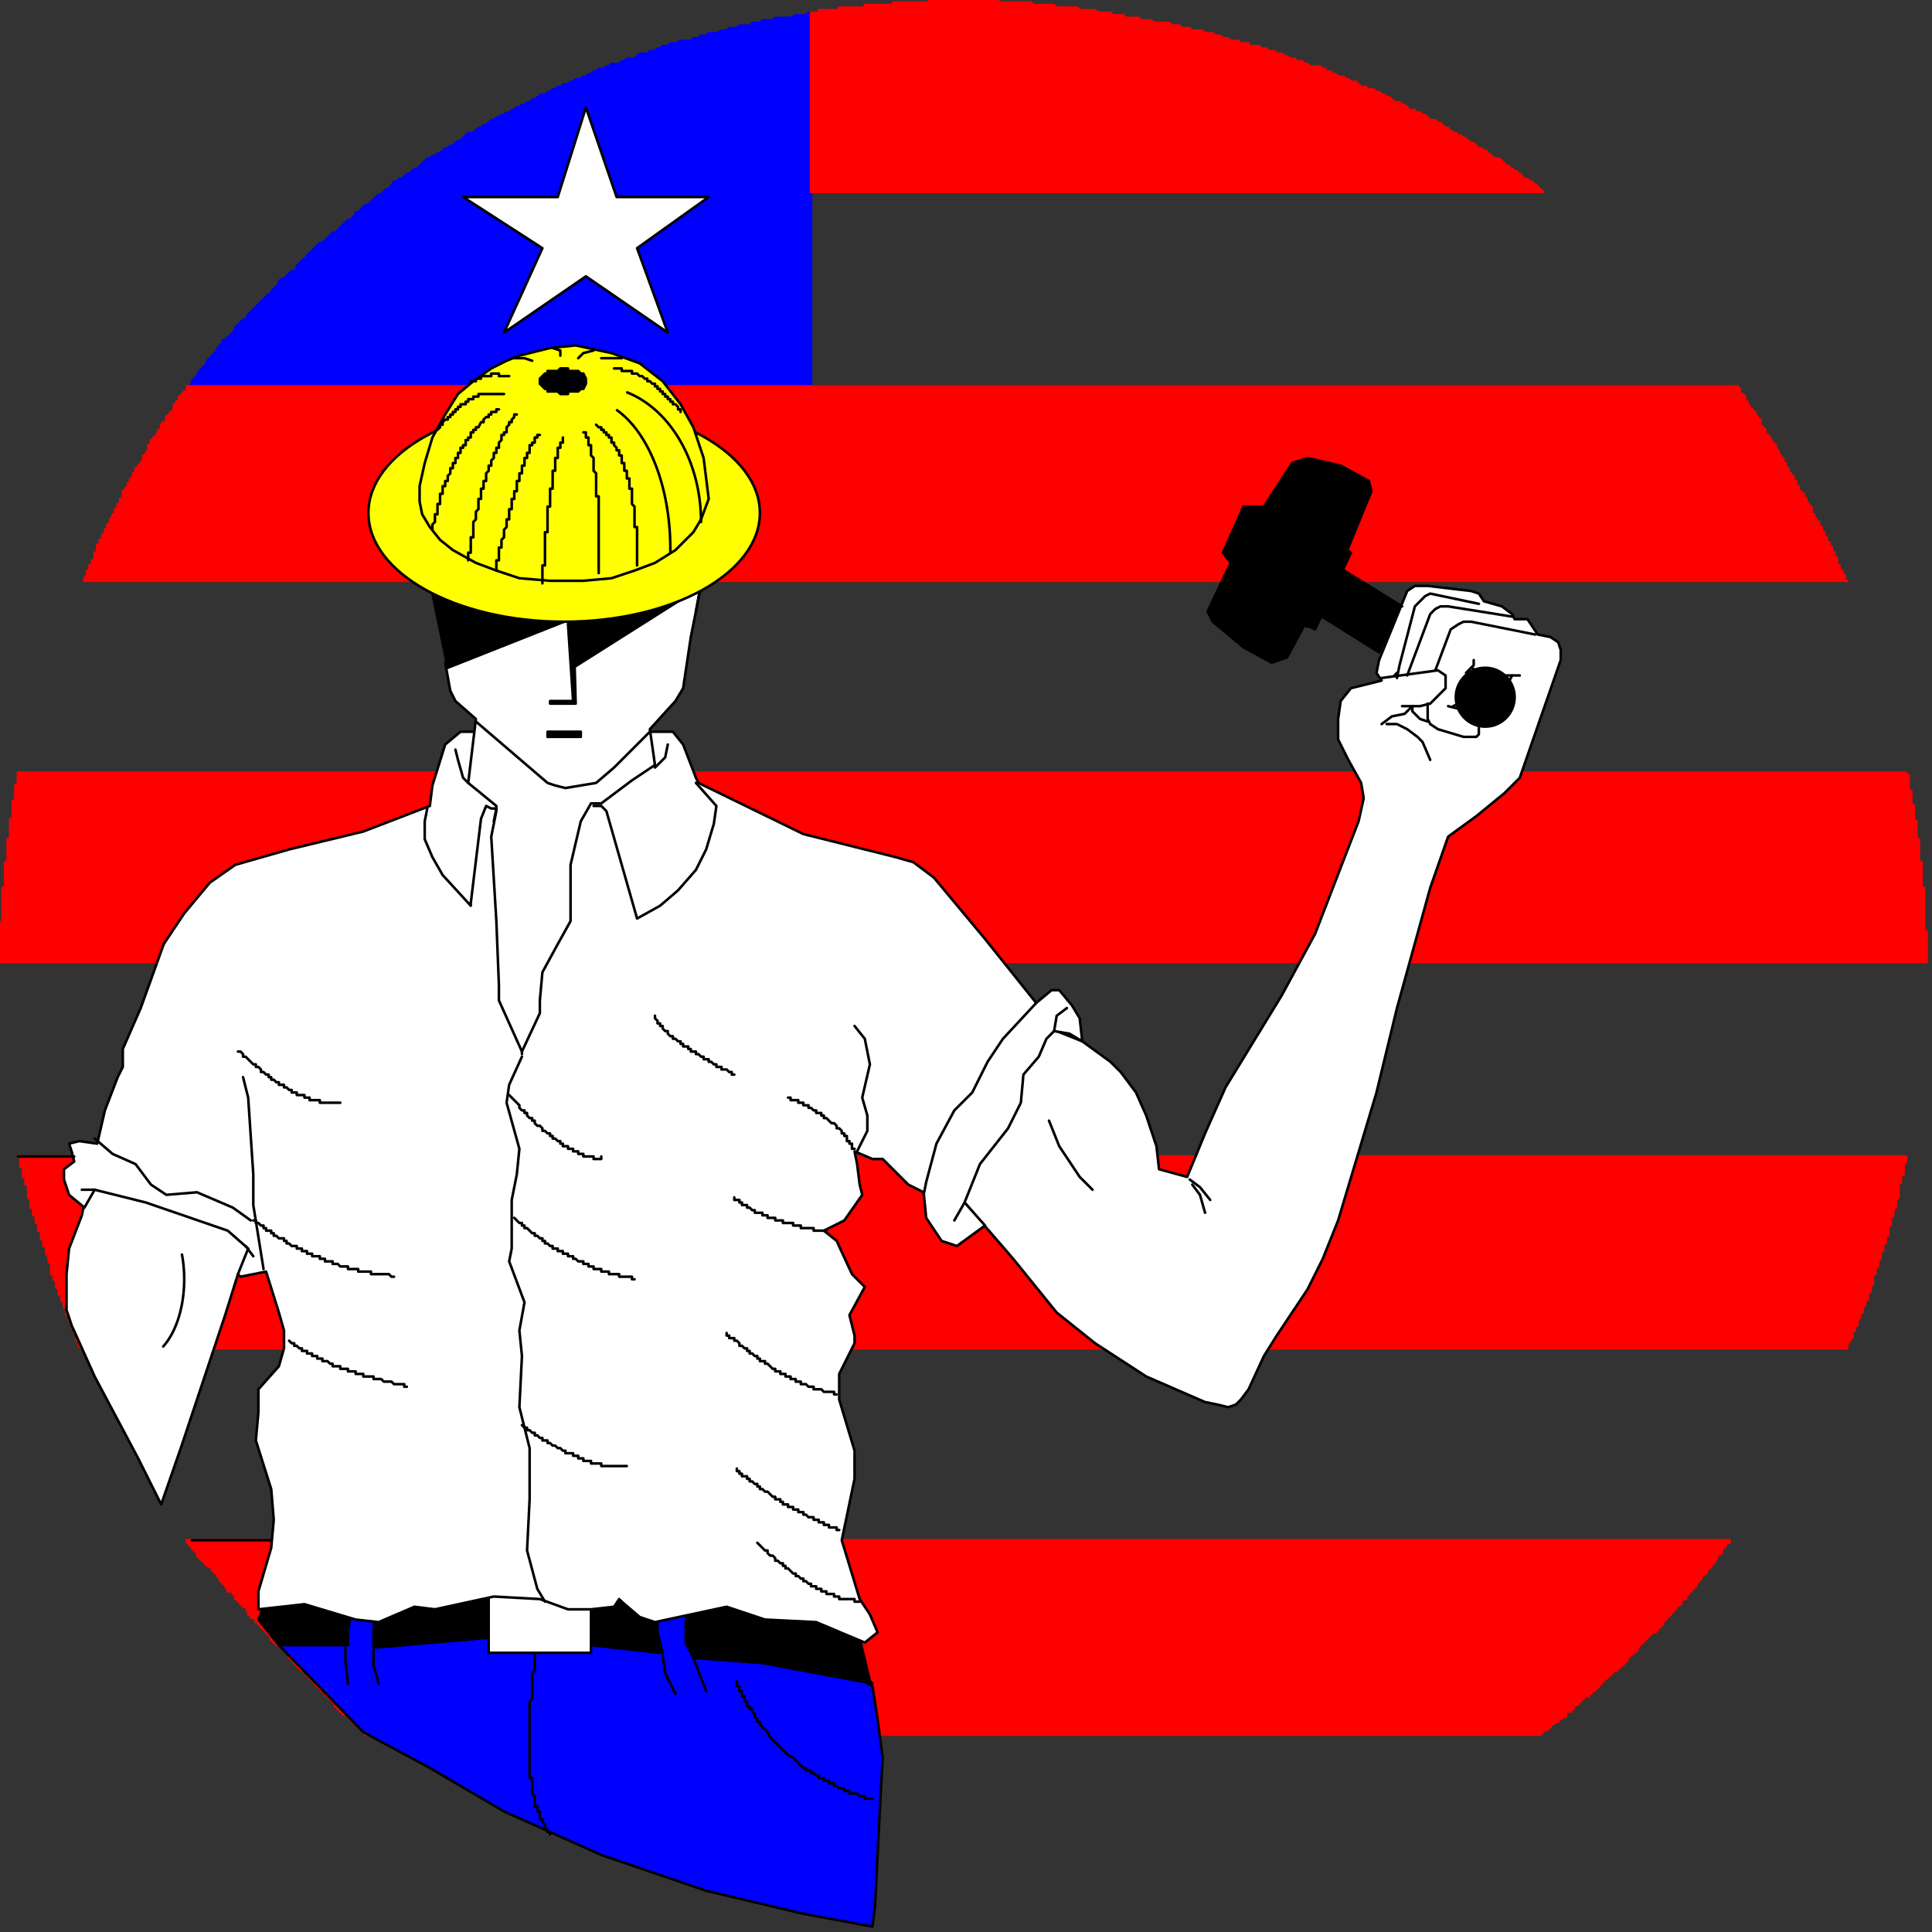 <?xml version="1.0" encoding="UTF-8" standalone="no"?>
<svg
   xmlns:dc="http://purl.org/dc/elements/1.1/"
   xmlns:cc="http://creativecommons.org/ns#"
   xmlns:rdf="http://www.w3.org/1999/02/22-rdf-syntax-ns#"
   xmlns:svg="http://www.w3.org/2000/svg"
   xmlns="http://www.w3.org/2000/svg"
   xmlns:sodipodi="http://sodipodi.sourceforge.net/DTD/sodipodi-0.dtd"
   xmlns:inkscape="http://www.inkscape.org/namespaces/inkscape"
   version="1.0"
   width="63.95mm"
   height="63.95mm"
   id="svg213"
   sodipodi:docname="LABOR006.WMF">
  <rect width="100%" height="100%" fill="#333333" stroke="none"/>
  <sodipodi:namedview
     pagecolor="#ffffff"
     bordercolor="#666666"
     borderopacity="1"
     objecttolerance="10"
     gridtolerance="10"
     guidetolerance="10"
     inkscape:pageopacity="0"
     inkscape:pageshadow="2"
     inkscape:window-width="640"
     inkscape:window-height="480"
     id="namedview215" />
  <defs
     id="defs3">
    <pattern
       id="WMFhbasepattern"
       patternUnits="userSpaceOnUse"
       width="6"
       height="6"
       x="0"
       y="0" />
  </defs>
  <path
     style="fill:#0000ff;fill-rule:evenodd;fill-opacity:1;stroke:#0000ff;stroke-width:0.32px;stroke-linecap:round;stroke-linejoin:round;stroke-miterlimit:4;stroke-dasharray:none;stroke-opacity:1;"
     d="  M 101.466,1.6   L 101.146,1.6   L 100.826,1.921   L 100.506,1.921   L 100.186,1.921   L 99.546,1.921   L 98.906,2.241   L 98.586,2.241   L 98.266,2.241   L 97.625,2.241   L 97.305,2.241   L 96.985,2.241   L 96.665,2.561   L 96.025,2.561   L 95.705,2.561   L 95.385,2.561   L 95.065,2.881   L 94.745,2.881   L 94.425,2.881   L 94.105,2.881   L 93.784,3.201   L 93.464,3.201   L 92.824,3.201   L 92.504,3.201   L 92.184,3.521   L 91.864,3.521   L 91.544,3.521   L 91.224,3.521   L 90.904,3.841   L 90.584,3.841   L 90.264,3.841   L 89.623,4.161   L 89.303,4.161   L 88.983,4.161   L 88.663,4.161   L 88.343,4.481   L 88.023,4.481   L 87.703,4.481   L 87.383,4.801   L 87.063,4.801   L 86.743,4.801   L 86.423,5.121   L 85.782,5.121   L 85.462,5.121   L 85.142,5.121   L 84.502,5.441   L 84.182,5.441   L 83.862,5.441   L 83.542,5.762   L 83.222,5.762   L 82.902,5.762   L 82.582,6.082   L 82.261,6.082   L 81.941,6.402   L 81.621,6.402   L 81.301,6.402   L 80.981,6.722   L 80.341,6.722   L 80.021,6.722   L 79.701,7.042   L 79.381,7.362   L 78.741,7.362   L 78.42,7.362   L 78.1,7.682   L 77.78,7.682   L 77.46,8.002   L 77.14,8.002   L 76.82,8.002   L 76.5,8.002   L 76.18,8.322   L 75.86,8.322   L 75.54,8.642   L 75.22,8.642   L 74.9,8.642   L 74.579,8.962   L 74.259,8.962   L 73.939,9.282   L 73.619,9.282   L 73.299,9.603   L 72.979,9.603   L 72.659,9.923   L 72.339,9.923   L 72.019,9.923   L 71.699,10.243   L 71.379,10.243   L 71.059,10.563   L 70.418,10.563   L 70.418,10.883   L 70.098,10.883   L 69.778,10.883   L 69.458,11.203   L 69.138,11.203   L 68.818,11.523   L 68.498,11.523   L 68.178,11.843   L 67.538,11.843   L 67.538,12.163   L 67.218,12.163   L 66.897,12.483   L 66.577,12.483   L 66.257,12.803   L 65.937,12.803   L 65.617,13.123   L 65.297,13.123   L 64.977,13.444   L 64.657,13.444   L 64.337,13.764   L 64.017,13.764   L 63.697,14.084   L 63.377,14.084   L 63.056,14.404   L 62.736,14.404   L 62.416,14.724   L 62.096,14.724   L 61.776,15.044   L 61.456,15.044   L 61.136,15.364   L 60.816,15.684   L 60.496,15.684   L 60.176,16.004   L 59.856,16.004   L 59.536,16.324   L 59.215,16.644   L 58.895,16.644   L 58.575,16.644   L 58.255,16.964   L 57.935,17.285   L 57.615,17.605   L 57.295,17.605   L 56.975,17.925   L 56.655,18.245   L 56.335,18.245   L 56.015,18.565   L 55.695,18.565   L 55.374,18.885   L 55.054,19.205   L 54.734,19.205   L 54.414,19.525   L 54.094,19.525   L 53.774,19.845   L 53.454,19.845   L 53.134,20.165   L 52.814,20.485   L 52.494,20.805   L 52.174,21.126   L 51.854,21.126   L 51.533,21.446   L 51.213,21.766   L 50.893,21.766   L 50.573,22.086   L 50.253,22.406   L 49.933,22.406   L 49.613,22.726   L 49.293,22.726   L 48.653,23.686   L 48.333,23.686   L 48.013,24.006   L 47.692,24.326   L 47.372,24.326   L 47.052,24.646   L 46.732,24.967   L 46.092,25.607   L 45.772,25.607   L 45.452,25.927   L 45.132,26.247   L 44.812,26.567   L 44.492,26.567   L 44.492,26.887   L 44.172,27.207   L 43.851,27.527   L 43.531,27.527   L 43.211,27.847   L 42.891,28.167   L 41.931,29.128   L 41.611,29.128   L 40.331,30.408   L 40.01,30.408   L 39.05,31.368   L 38.73,31.688   L 38.41,32.008   L 38.41,32.328   L 38.09,32.328   L 37.45,32.969   L 37.13,33.289   L 37.13,33.609   L 36.81,33.929   L 36.49,33.929   L 36.169,34.249   L 35.849,34.569   L 35.529,34.889   L 35.209,34.889   L 34.889,35.209   L 34.889,35.529   L 34.569,35.849   L 34.249,36.169   L 33.929,36.49   L 33.929,36.81   L 33.609,36.81   L 33.289,37.13   L 32.969,37.45   L 31.368,39.05   L 31.048,39.37   L 30.728,40.01   L 30.408,40.01   L 30.088,40.331   L 29.448,40.971   L 29.448,41.291   L 28.808,41.931   L 28.487,42.251   L 28.167,42.571   L 27.847,42.571   L 27.847,42.891   L 27.207,43.531   L 27.207,43.851   L 26.567,44.492   L 26.247,44.812   L 25.927,45.132   L 25.927,45.452   L 25.287,46.092   L 24.967,46.412   L 24.646,47.052   L 24.326,47.372   L 24.006,47.692   L 24.006,48.013   L 23.686,48.333   L 101.466,48.333   L 101.466,1.6  z "
     id="path5" />
  <path
     style="fill:#ff0000;fill-rule:evenodd;fill-opacity:1;stroke:#ff0000;stroke-width:0.32px;stroke-linecap:round;stroke-linejoin:round;stroke-miterlimit:4;stroke-dasharray:none;stroke-opacity:1;"
     d="  M 215.736,192.69   L 23.366,192.69   L 23.366,193.01   L 23.686,193.01   L 23.686,193.33   L 24.006,193.33   L 24.006,193.65   L 24.646,194.291   L 24.646,194.611   L 25.287,195.251   L 25.607,195.251   L 25.607,195.571   L 25.927,195.891   L 26.567,196.211   L 26.567,196.531   L 26.887,196.531   L 26.887,196.851   L 27.207,196.851   L 27.207,197.171   L 27.527,197.491   L 27.527,197.812   L 27.847,197.812   L 27.847,198.132   L 28.167,198.132   L 28.167,198.452   L 28.487,198.772   L 28.487,199.092   L 28.808,199.092   L 29.128,199.092   L 29.128,199.412   L 29.448,199.412   L 29.448,199.732   L 29.448,200.052   L 29.768,200.052   L 29.768,200.372   L 30.088,200.372   L 30.088,200.692   L 30.408,200.692   L 30.408,201.012   L 30.728,201.012   L 31.048,201.653   L 31.048,201.973   L 31.368,201.973   L 31.368,202.293   L 32.008,202.613   L 32.008,202.933   L 32.328,202.933   L 32.328,203.253   L 32.649,203.253   L 32.649,203.573   L 32.969,203.573   L 32.969,203.893   L 33.289,203.893   L 33.289,204.213   L 33.929,204.853   L 33.929,205.173   L 34.249,205.173   L 34.249,205.494   L 34.569,205.494   L 34.569,205.814   L 34.889,205.814   L 35.849,206.774   L 36.169,207.094   L 36.169,207.414   L 36.49,207.414   L 36.49,207.734   L 36.81,207.734   L 36.81,208.054   L 37.77,209.014   L 38.09,209.014   L 38.41,209.335   L 38.41,209.655   L 38.73,209.655   L 38.73,209.975   L 39.05,209.975   L 39.05,210.295   L 39.37,210.295   L 39.37,210.615   L 40.01,211.255   L 40.971,212.215   L 41.931,213.176   L 41.931,213.496   L 42.251,213.496   L 42.251,213.816   L 42.571,213.816   L 42.571,214.136   L 42.891,214.136   L 42.891,214.456   L 43.211,214.456   L 45.772,217.017   L 192.69,217.017   L 193.01,216.696   L 193.33,216.376   L 193.65,216.376   L 193.65,216.056   L 193.971,216.056   L 193.971,215.736   L 194.291,215.736   L 194.611,215.416   L 194.931,215.416   L 194.931,215.096   L 195.251,215.096   L 195.571,214.776   L 195.891,214.776   L 195.891,214.456   L 195.891,214.136   L 196.211,214.136   L 196.531,214.136   L 196.531,213.816   L 196.851,213.816   L 196.851,213.496   L 197.491,213.176   L 197.491,212.855   L 197.812,212.855   L 197.812,212.535   L 198.132,212.535   L 198.132,212.215   L 198.452,212.215   L 198.772,212.215   L 198.772,211.895   L 199.092,211.895   L 199.092,211.575   L 199.412,211.575   L 200.052,210.935   L 200.052,210.615   L 200.372,210.615   L 200.372,210.295   L 200.692,210.295   L 200.692,209.975   L 201.012,209.975   L 201.653,209.335   L 201.973,209.014   L 202.293,209.014   L 202.293,208.694   L 202.613,208.694   L 202.613,208.374   L 202.933,208.374   L 203.573,207.734   L 203.573,207.414   L 204.853,206.454   L 204.853,206.134   L 205.173,205.814   L 206.774,204.213   L 207.094,204.213   L 207.414,203.893   L 207.414,203.573   L 207.734,203.573   L 207.734,203.253   L 208.054,203.253   L 208.054,202.933   L 208.374,202.613   L 209.014,201.973   L 209.014,201.653   L 209.335,201.653   L 209.335,201.332   L 209.655,201.332   L 209.655,201.012   L 210.295,200.692   L 210.295,200.372   L 210.615,200.052   L 210.935,200.052   L 210.935,199.732   L 211.255,199.412   L 211.255,199.092   L 211.575,199.092   L 211.575,198.772   L 211.895,198.772   L 211.895,198.452   L 212.215,198.452   L 212.215,198.132   L 212.855,197.491   L 212.855,197.171   L 213.496,196.851   L 213.496,196.531   L 214.136,195.891   L 214.136,195.571   L 214.456,195.571   L 214.776,194.931   L 214.776,194.611   L 215.416,194.291   L 215.416,193.971   L 215.416,193.65   L 215.736,193.65   L 216.056,193.01   L 216.376,193.01   L 216.376,192.69   L 215.736,192.69  z "
     id="path7" />
  <path
     style="fill:#0000ff;fill-rule:evenodd;fill-opacity:1;stroke:#000000;stroke-width:0.32px;stroke-linecap:round;stroke-linejoin:round;stroke-miterlimit:4;stroke-dasharray:none;stroke-opacity:1;"
     d="  M 109.148,210.935   L 109.789,215.096   L 110.429,219.897   L 110.109,225.659   L 109.469,238.462   L 109.148,241.023   L 100.506,239.422   L 88.343,236.542   L 75.22,232.06   L 63.056,226.619   L 53.774,221.178   L 45.452,216.696   L 34.889,205.814   L 33.929,203.253   L 42.891,201.332   L 64.017,198.132   L 88.343,199.092   L 106.268,204.853   L 108.508,210.615   L 109.148,210.935  z "
     id="path9" />
  <path
     style="fill:#000000;fill-rule:evenodd;fill-opacity:1;stroke:#000000;stroke-width:0.32px;stroke-linecap:round;stroke-linejoin:round;stroke-miterlimit:4;stroke-dasharray:none;stroke-opacity:1;"
     d="  M 43.851,201.973   L 43.531,204.213   L 43.531,205.814   L 35.529,205.814   L 34.889,205.814   L 32.328,202.613   L 32.969,201.012   L 35.849,198.132   L 44.172,199.412   L 43.851,201.973  z "
     id="path11" />
  <path
     style="fill:#000000;fill-rule:evenodd;fill-opacity:1;stroke:#000000;stroke-width:0.32px;stroke-linecap:round;stroke-linejoin:round;stroke-miterlimit:4;stroke-dasharray:none;stroke-opacity:1;"
     d="  M 61.456,204.853   L 46.732,206.134   L 46.732,203.573   L 47.372,200.052   L 58.895,195.891   L 61.456,198.452   L 63.697,204.213   L 61.456,204.853  z "
     id="path13" />
  <path
     style="fill:#000000;fill-rule:evenodd;fill-opacity:1;stroke:#000000;stroke-width:0.32px;stroke-linecap:round;stroke-linejoin:round;stroke-miterlimit:4;stroke-dasharray:none;stroke-opacity:1;"
     d="  M 82.582,206.774   L 71.059,205.494   L 71.699,197.812   L 78.741,197.812   L 82.261,201.012   L 82.261,204.213   L 82.902,206.774   L 82.582,206.774  z "
     id="path15" />
  <path
     style="fill:#000000;fill-rule:evenodd;fill-opacity:1;stroke:#000000;stroke-width:0.32px;stroke-linecap:round;stroke-linejoin:round;stroke-miterlimit:4;stroke-dasharray:none;stroke-opacity:1;"
     d="  M 109.148,210.615   L 95.385,208.054   L 86.743,207.414   L 85.782,205.494   L 85.782,202.933   L 86.423,199.412   L 96.025,196.851   L 106.908,202.293   L 108.828,210.295   L 109.148,210.615  z "
     id="path17" />
  <path
     style="fill:#ffffff;fill-rule:evenodd;fill-opacity:1;stroke:#000000;stroke-width:0.32px;stroke-linecap:round;stroke-linejoin:round;stroke-miterlimit:4;stroke-dasharray:none;stroke-opacity:1;"
     d="  M 61.136,198.132   L 73.939,198.132   L 73.939,206.774   L 61.136,206.774   z "
     id="path19" />
  <path
     style="fill:#ff0000;fill-rule:evenodd;fill-opacity:1;stroke:#ff0000;stroke-width:0.32px;stroke-linecap:round;stroke-linejoin:round;stroke-miterlimit:4;stroke-dasharray:none;stroke-opacity:1;"
     d="  M 10.243,168.684   L 9.923,168.364   L 9.923,168.044   L 9.923,167.724   L 9.603,167.724   L 9.603,167.404   L 9.603,167.084   L 9.603,166.763   L 9.282,166.763   L 9.282,166.443   L 9.282,166.123   L 8.962,165.803   L 8.962,165.483   L 8.962,165.163   L 8.642,165.163   L 8.642,164.843   L 8.642,164.523   L 8.322,164.523   L 8.322,164.203   L 8.322,163.883   L 8.322,163.563   L 8.002,163.563   L 8.002,163.243   L 8.002,162.922   L 7.682,162.602   L 7.682,162.282   L 7.682,161.962   L 7.362,161.962   L 7.362,161.642   L 7.362,161.322   L 7.042,161.002   L 7.042,160.682   L 7.042,160.362   L 6.722,160.042   L 6.722,159.722   L 6.722,159.402   L 6.402,159.402   L 6.402,158.761   L 6.402,158.441   L 6.402,158.121   L 6.082,157.801   L 6.082,157.481   L 6.082,157.161   L 5.762,156.841   L 5.762,156.521   L 5.762,155.881   L 5.441,155.881   L 5.441,155.561   L 5.441,155.24   L 5.121,154.92   L 5.121,154.6   L 5.121,153.96   L 4.801,153.96   L 4.801,153.64   L 4.801,153.32   L 4.801,153   L 4.481,153   L 4.481,152.68   L 4.481,152.04   L 4.161,152.04   L 4.161,151.72   L 4.161,151.399   L 4.161,151.079   L 3.841,151.079   L 3.841,150.439   L 3.841,150.119   L 3.521,149.799   L 3.521,149.479   L 3.521,149.159   L 3.521,148.839   L 3.521,148.199   L 3.201,148.199   L 3.201,147.879   L 3.201,147.558   L 3.201,147.238   L 2.881,147.238   L 2.881,146.598   L 2.881,145.958   L 2.561,145.958   L 2.561,145.318   L 2.561,144.678   L 2.241,144.678   L 238.462,144.678   L 238.462,145.318   L 238.142,145.638   L 238.142,145.958   L 238.142,146.278   L 238.142,146.918   L 237.822,146.918   L 237.822,147.558   L 237.822,147.879   L 237.502,148.199   L 237.502,148.519   L 237.502,148.839   L 237.502,149.479   L 237.502,149.799   L 237.182,150.119   L 237.182,150.439   L 237.182,151.079   L 236.862,151.079   L 236.862,151.72   L 236.862,152.04   L 236.542,152.36   L 236.542,153   L 236.542,153.32   L 236.222,153.32   L 236.222,153.96   L 236.222,154.6   L 235.901,154.6   L 235.901,154.92   L 235.901,155.24   L 235.901,155.561   L 235.581,155.561   L 235.581,155.881   L 235.581,156.521   L 235.261,156.521   L 235.261,157.161   L 235.261,157.481   L 234.941,157.801   L 234.941,158.121   L 234.941,158.441   L 234.621,158.761   L 234.621,159.081   L 234.621,159.402   L 234.301,159.402   L 234.301,159.722   L 234.301,160.042   L 234.301,160.362   L 234.301,160.682   L 233.981,161.002   L 233.981,161.322   L 233.981,161.642   L 233.661,161.642   L 233.661,161.962   L 233.661,162.282   L 233.661,162.602   L 233.341,162.602   L 233.341,162.922   L 233.341,163.243   L 233.021,163.563   L 233.021,163.883   L 233.021,164.203   L 232.701,164.203   L 232.701,164.523   L 232.701,164.843   L 232.381,165.163   L 232.381,165.483   L 232.381,165.803   L 232.06,165.803   L 232.06,166.123   L 232.06,166.443   L 231.74,166.443   L 231.74,166.763   L 231.74,167.084   L 231.74,167.404   L 231.42,167.404   L 231.42,167.724   L 231.1,168.044   L 231.1,168.364   L 231.1,168.684   L 230.78,168.684   L 10.563,168.684   L 10.243,168.684  z "
     id="path21" />
  <path
     style="fill:#ffffff;fill-rule:evenodd;fill-opacity:1;stroke:#000000;stroke-width:0.32px;stroke-linecap:round;stroke-linejoin:round;stroke-miterlimit:4;stroke-dasharray:none;stroke-opacity:1;"
     d="  M 29.768,159.402   L 28.167,164.523   L 22.726,180.847   L 20.165,188.209   L 17.285,182.448   L 11.843,172.205   L 8.962,165.803   L 8.322,163.883   L 8.322,159.402   L 8.642,156.201   L 10.243,152.04   L 10.563,150.439   L 9.923,147.879   L 16.964,148.519   L 31.048,153.96   L 32.328,156.521   L 29.768,159.402  z "
     id="path23" />
  <path
     style="fill:#ff0000;fill-rule:evenodd;fill-opacity:1;stroke:#ff0000;stroke-width:0.32px;stroke-linecap:round;stroke-linejoin:round;stroke-miterlimit:4;stroke-dasharray:none;stroke-opacity:1;"
     d="  M 238.462,96.665   L 238.462,96.985   L 238.782,96.985   L 238.782,97.946   L 238.782,98.906   L 239.102,98.906   L 239.102,99.546   L 239.102,100.506   L 239.422,100.826   L 239.422,101.787   L 239.422,102.747   L 239.742,102.747   L 239.742,103.707   L 239.742,104.027   L 239.742,104.987   L 240.063,104.987   L 240.063,106.268   L 240.063,107.868   L 240.383,107.868   L 240.383,109.148   L 240.383,111.069   L 240.703,111.069   L 240.703,113.31   L 240.703,116.51   L 241.023,116.51   L 241.023,120.351   L 0,120.351   L 0,118.431   L 0,115.55   L 0.32,115.23   L 0.32,113.31   L 0.32,112.989   L 0.32,111.069   L 0.64,111.069   L 0.64,109.469   L 0.64,107.868   L 0.96,107.868   L 0.96,106.268   L 0.96,104.987   L 1.28,104.987   L 1.28,103.707   L 1.28,102.427   L 1.6,102.427   L 1.6,101.466   L 1.6,101.146   L 1.6,100.186   L 1.921,100.186   L 1.921,99.226   L 1.921,98.266   L 2.241,97.946   L 2.241,97.305   L 2.241,96.985   L 2.241,96.665   L 238.462,96.665  z "
     id="path25" />
  <path
     style="fill:#ffffff;fill-rule:evenodd;fill-opacity:1;stroke:#000000;stroke-width:0.32px;stroke-linecap:round;stroke-linejoin:round;stroke-miterlimit:4;stroke-dasharray:none;stroke-opacity:1;"
     d="  M 135.395,130.274   L 138.916,132.835   L 140.197,134.115   L 142.117,136.676   L 143.397,139.556   L 144.678,143.397   L 144.998,146.278   L 148.519,147.238   L 150.759,141.797   L 153.32,136.035   L 156.841,130.274   L 160.362,124.512   L 164.523,116.83   L 169.964,102.747   L 170.604,99.866   L 170.284,97.946   L 168.684,95.065   L 167.404,92.504   L 167.404,89.943   L 167.724,87.703   L 169.004,86.102   L 172.845,85.142   L 172.205,84.182   L 172.525,82.582   L 176.046,73.939   L 177.006,73.299   L 178.607,73.299   L 184.048,73.939   L 185.008,74.259   L 185.648,75.22   L 187.889,75.86   L 189.169,76.82   L 189.489,77.46   L 191.09,77.46   L 191.73,78.42   L 192.37,79.381   L 193.971,79.701   L 194.931,80.341   L 195.251,81.301   L 195.251,82.582   L 190.13,97.305   L 188.209,99.226   L 184.688,102.107   L 181.167,104.667   L 178.927,111.069   L 174.766,126.113   L 172.205,136.676   L 170.284,143.077   L 167.404,152.68   L 165.483,157.481   L 163.563,161.322   L 159.722,167.084   L 158.121,169.644   L 156.201,173.805   L 155.24,175.086   L 154.6,175.726   L 153.64,176.046   L 152.36,175.726   L 150.759,175.406   L 143.397,172.205   L 136.996,168.044   L 132.194,164.203   L 126.753,157.481   L 120.671,150.439   L 119.391,143.077   L 126.433,129.634   L 130.594,128.353   L 135.395,130.274  z "
     id="path27" />
  <path
     style="fill:#ffffff;fill-rule:evenodd;fill-opacity:1;stroke:#000000;stroke-width:0.32px;stroke-linecap:round;stroke-linejoin:round;stroke-miterlimit:4;stroke-dasharray:none;stroke-opacity:1;"
     d="  M 30.088,159.722   L 33.289,159.081   L 34.889,164.203   L 35.529,166.443   L 35.529,168.684   L 34.889,170.925   L 32.328,173.805   L 32.328,176.686   L 32.008,180.207   L 33.929,186.289   L 34.249,190.13   L 33.929,193.65   L 32.328,199.092   L 32.328,201.332   L 38.09,200.692   L 44.492,202.613   L 47.372,202.933   L 51.854,201.012   L 54.414,201.332   L 61.776,199.732   L 67.538,200.052   L 71.059,201.332   L 73.939,201.332   L 76.82,201.012   L 77.46,200.052   L 77.78,200.372   L 80.021,202.293   L 81.941,202.933   L 90.904,201.012   L 95.705,202.613   L 102.107,202.933   L 108.188,205.494   L 109.789,204.213   L 108.828,201.973   L 107.548,200.052   L 105.307,192.69   L 106.908,185.008   L 106.908,181.487   L 104.987,175.086   L 104.987,171.885   L 106.908,168.044   L 106.908,167.084   L 106.268,164.523   L 108.188,161.002   L 106.588,159.402   L 104.667,155.24   L 103.067,153.96   L 105.628,152.68   L 107.868,149.479   L 107.548,148.199   L 107.228,145.638   L 106.908,144.038   L 109.148,144.998   L 110.429,144.998   L 113.63,148.199   L 115.55,149.159   L 115.87,152.36   L 117.791,155.24   L 119.711,155.881   L 123.232,153.32   L 120.671,150.439   L 122.592,145.638   L 126.113,141.157   L 127.713,137.956   L 128.033,134.435   L 129.954,132.194   L 130.914,129.954   L 131.874,128.994   L 133.795,129.314   L 135.395,130.274   L 135.075,127.393   L 134.115,125.793   L 132.515,123.872   L 131.554,123.872   L 129.634,125.473   L 123.232,117.471   L 116.83,109.789   L 114.27,107.868   L 112.029,107.228   L 100.506,104.347   L 87.383,97.946   L 87.063,97.305   L 85.462,93.144   L 84.182,91.544   L 81.941,91.544   L 57.615,91.544   L 55.695,93.144   L 54.094,98.266   L 53.774,100.826   L 45.452,104.027   L 36.169,106.268   L 29.448,108.188   L 26.247,110.429   L 23.046,114.27   L 20.485,118.111   L 17.605,126.113   L 15.364,131.234   L 15.364,133.475   L 14.724,134.755   L 13.123,138.916   L 12.163,143.077   L 9.923,142.757   L 8.642,143.077   L 8.962,144.038   L 9.282,145.318   L 8.002,146.278   L 8.002,147.558   L 8.642,149.479   L 10.563,151.079   L 11.843,148.839   L 18.245,150.439   L 28.487,153.96   L 31.048,156.201   L 29.768,159.402   L 30.088,159.722  z "
     id="path29" />
  <path
     style="fill:none;stroke:#000000;stroke-width:0.32px;stroke-linecap:round;stroke-linejoin:round;stroke-miterlimit:4;stroke-dasharray:none;stroke-opacity:1;"
     d="  M 70.418,98.266   L 71.379,98.266  "
     id="path31" />
  <path
     style="fill:none;stroke:#000000;stroke-width:0.32px;stroke-linecap:round;stroke-linejoin:round;stroke-miterlimit:4;stroke-dasharray:none;stroke-opacity:1;"
     d="  M 131.234,140.197   L 132.515,143.397   L 135.075,147.238   L 136.676,148.839  "
     id="path33" />
  <path
     style="fill:none;stroke:#000000;stroke-width:0.32px;stroke-linecap:round;stroke-linejoin:round;stroke-miterlimit:4;stroke-dasharray:none;stroke-opacity:1;"
     d="  M 109.148,225.019   L 108.828,225.019   L 108.508,225.019   L 108.188,225.019   L 108.188,224.699   L 107.868,224.699   L 107.548,224.699   L 107.228,224.378   L 106.908,224.378   L 106.588,224.378   L 106.268,224.378   L 106.268,224.058   L 105.948,224.058   L 105.628,224.058   L 105.628,223.738   L 105.307,223.738   L 104.987,223.738   L 104.667,223.418   L 104.347,223.418   L 104.347,223.098   L 104.027,223.098   L 103.707,223.098   L 103.707,222.778   L 103.387,222.778   L 103.067,222.778   L 103.067,222.458   L 102.747,222.458   L 102.427,222.458   L 102.427,222.138   L 102.107,222.138   L 101.787,221.818   L 101.466,221.818   L 101.466,221.498   L 101.146,221.498   L 100.826,221.498   L 100.826,221.178   L 100.506,221.178   L 100.186,220.858   L 99.866,220.537   L 99.546,220.217   L 99.226,219.897   L 98.586,219.577   L 97.946,218.937   L 97.625,218.617   L 97.305,218.297   L 96.985,217.977   L 96.345,217.337   L 96.025,216.696   L 95.705,216.376   L 95.385,216.056   L 95.065,215.736   L 95.065,215.416   L 94.745,215.416   L 94.745,215.096   L 94.425,214.776   L 94.425,214.456   L 94.105,214.136   L 94.105,213.816   L 93.784,213.816   L 93.784,213.496   L 93.464,213.496   L 93.464,213.176   L 93.464,212.855   L 93.144,212.855   L 93.144,212.535   L 93.144,212.215   L 92.824,212.215   L 92.824,211.895   L 92.824,211.575   L 92.504,211.575   L 92.504,211.255   L 92.504,210.935   L 92.184,210.935   L 92.184,210.615   L 92.184,210.295  "
     id="path35" />
  <path
     style="fill:none;stroke:#000000;stroke-width:0.32px;stroke-linecap:round;stroke-linejoin:round;stroke-miterlimit:4;stroke-dasharray:none;stroke-opacity:1;"
     d="  M 66.897,206.774   L 66.897,207.094   L 66.897,207.414   L 66.897,207.734   L 66.897,208.054   L 66.897,208.694   L 66.897,209.014   L 66.577,209.335   L 66.577,209.655   L 66.577,209.975   L 66.577,210.295   L 66.577,210.615   L 66.577,210.935   L 66.577,211.255   L 66.577,211.895   L 66.577,212.535   L 66.257,212.855   L 66.257,213.496   L 66.257,213.816   L 66.257,214.776   L 66.257,216.376   L 66.257,219.577   L 66.257,220.858   L 66.257,221.818   L 66.257,222.458   L 66.577,222.458   L 66.577,222.778   L 66.577,223.098   L 66.577,223.418   L 66.577,223.738   L 66.577,224.058   L 66.577,224.378   L 66.897,224.699   L 66.897,225.019   L 66.897,225.339   L 66.897,225.659   L 66.897,225.979   L 67.218,225.979   L 67.218,226.299   L 67.218,226.619   L 67.538,226.619   L 67.538,226.939   L 67.538,227.259   L 67.538,227.579   L 67.858,227.579   L 67.858,227.899   L 68.178,228.219   L 68.178,228.54   L 68.178,228.86   L 68.498,228.86   L 68.498,229.18   L 68.818,229.18   L 68.818,229.5  "
     id="path37" />
  <path
     style="fill:none;stroke:#000000;stroke-width:0.32px;stroke-linecap:round;stroke-linejoin:round;stroke-miterlimit:4;stroke-dasharray:none;stroke-opacity:1;"
     d="  M 107.548,200.372   L 106.908,200.372   L 106.908,200.052   L 106.268,200.052   L 105.948,200.052   L 105.628,200.052   L 105.307,200.052   L 104.987,200.052   L 104.987,199.732   L 104.667,199.732   L 104.347,199.732   L 104.347,199.412   L 104.027,199.412   L 103.707,199.412   L 103.387,199.412   L 103.387,199.092   L 103.067,199.092   L 102.747,199.092   L 102.747,198.772   L 102.427,198.772   L 102.107,198.772   L 102.107,198.452   L 101.787,198.452   L 101.466,198.452   L 101.466,198.132   L 101.146,198.132   L 100.826,197.812   L 100.506,197.812   L 100.506,197.491   L 100.186,197.491   L 99.866,197.171   L 99.546,197.171   L 99.546,196.851   L 99.226,196.851   L 98.906,196.531   L 98.586,196.211   L 98.266,196.211   L 98.266,195.891   L 97.946,195.891   L 97.946,195.571   L 97.625,195.571   L 97.305,195.251   L 96.985,195.251   L 96.985,194.931   L 96.665,194.611   L 96.345,194.611   L 96.025,194.291   L 96.025,193.971   L 95.705,193.971   L 95.385,193.65   L 95.065,193.33   L 94.745,193.01  "
     id="path39" />
  <path
     style="fill:none;stroke:#000000;stroke-width:0.32px;stroke-linecap:round;stroke-linejoin:round;stroke-miterlimit:4;stroke-dasharray:none;stroke-opacity:1;"
     d="  M 104.987,191.41   L 104.667,191.41   L 104.667,191.09   L 104.347,191.09   L 104.027,191.09   L 103.707,191.09   L 103.707,190.77   L 103.387,190.77   L 103.067,190.77   L 103.067,190.45   L 102.747,190.45   L 102.427,190.45   L 102.427,190.13   L 102.107,190.13   L 101.787,190.13   L 101.787,189.809   L 101.466,189.809   L 101.146,189.809   L 100.826,189.489   L 100.506,189.489   L 100.506,189.169   L 100.186,189.169   L 99.866,189.169   L 99.866,188.849   L 99.546,188.849   L 99.226,188.849   L 99.226,188.529   L 98.906,188.529   L 98.586,188.529   L 98.586,188.209   L 98.266,188.209   L 97.946,188.209   L 97.946,187.889   L 97.625,187.889   L 97.625,187.569   L 97.305,187.569   L 96.985,187.569   L 96.985,187.249   L 96.665,187.249   L 96.345,186.929   L 96.025,186.609   L 95.705,186.609   L 95.385,186.289   L 95.065,186.289   L 95.065,185.968   L 94.745,185.968   L 94.745,185.648   L 94.425,185.648   L 94.105,185.328   L 93.784,185.328   L 93.784,185.008   L 93.464,185.008   L 93.464,184.688   L 93.144,184.688   L 92.824,184.688   L 92.824,184.368   L 92.504,184.368   L 92.504,184.048   L 92.184,184.048   L 92.184,183.728  "
     id="path41" />
  <path
     style="fill:none;stroke:#000000;stroke-width:0.32px;stroke-linecap:round;stroke-linejoin:round;stroke-miterlimit:4;stroke-dasharray:none;stroke-opacity:1;"
     d="  M 104.667,174.445   L 104.347,174.445   L 104.347,174.125   L 104.027,174.125   L 103.707,174.125   L 103.387,174.125   L 103.067,174.125   L 102.747,173.805   L 102.427,173.805   L 102.107,173.805   L 101.787,173.805   L 101.787,173.485   L 101.466,173.485   L 101.146,173.485   L 100.826,173.165   L 100.506,173.165   L 100.186,173.165   L 100.186,172.845   L 99.866,172.845   L 99.546,172.845   L 99.546,172.525   L 99.226,172.525   L 98.906,172.525   L 98.906,172.205   L 98.586,172.205   L 98.266,172.205   L 98.266,171.885   L 97.946,171.885   L 97.625,171.885   L 97.625,171.565   L 97.305,171.565   L 96.985,171.565   L 96.985,171.245   L 96.665,171.245   L 96.345,170.925   L 96.025,170.604   L 95.705,170.604   L 95.705,170.284   L 95.385,170.284   L 95.065,170.284   L 95.065,169.964   L 94.745,169.964   L 94.745,169.644   L 94.425,169.644   L 94.105,169.324   L 93.784,169.324   L 93.784,169.004   L 93.464,169.004   L 93.464,168.684   L 93.144,168.684   L 92.824,168.364   L 92.504,168.364   L 92.504,168.044   L 92.184,167.724   L 91.864,167.724   L 91.864,167.404   L 91.544,167.404   L 91.224,167.404   L 91.224,167.084   L 90.904,167.084   L 90.904,166.763  "
     id="path43" />
  <path
     style="fill:none;stroke:#000000;stroke-width:0.32px;stroke-linecap:round;stroke-linejoin:round;stroke-miterlimit:4;stroke-dasharray:none;stroke-opacity:1;"
     d="  M 103.387,153.96   L 103.067,153.96   L 102.427,153.96   L 102.107,153.96   L 101.787,153.96   L 101.787,153.64   L 101.466,153.64   L 101.146,153.64   L 100.826,153.64   L 100.506,153.64   L 100.186,153.64   L 100.186,153.32   L 99.866,153.32   L 99.546,153.32   L 99.226,153.32   L 99.226,153   L 98.906,153   L 98.586,153   L 98.266,153   L 97.946,153   L 97.946,152.68   L 97.625,152.68   L 97.305,152.68   L 96.985,152.68   L 96.985,152.36   L 96.665,152.36   L 96.345,152.36   L 96.025,152.36   L 96.025,152.04   L 95.705,152.04   L 95.385,152.04   L 95.385,151.72   L 95.065,151.72   L 94.745,151.72   L 94.425,151.72   L 94.425,151.399   L 94.105,151.399   L 93.784,151.079   L 93.464,151.079   L 93.464,150.759   L 93.144,150.759   L 92.824,150.759   L 92.824,150.439   L 92.504,150.439   L 92.504,150.119   L 92.184,150.119   L 91.864,150.119   L 91.864,149.799  "
     id="path45" />
  <path
     style="fill:none;stroke:#000000;stroke-width:0.32px;stroke-linecap:round;stroke-linejoin:round;stroke-miterlimit:4;stroke-dasharray:none;stroke-opacity:1;"
     d="  M 63.697,136.996   L 64.017,137.316   L 64.337,137.636   L 64.657,137.956   L 64.977,138.276   L 64.977,138.596   L 65.297,138.916   L 65.617,138.916   L 65.617,139.236   L 65.937,139.236   L 65.937,139.556   L 66.257,139.876   L 66.577,139.876   L 66.577,140.197   L 66.897,140.197   L 66.897,140.517   L 67.218,140.837   L 67.538,140.837   L 67.858,141.157   L 67.858,141.477   L 68.178,141.477   L 68.498,141.797   L 68.818,141.797   L 68.818,142.117   L 69.138,142.117   L 69.138,142.437   L 69.458,142.437   L 69.778,142.757   L 70.098,142.757   L 70.098,143.077   L 70.418,143.077   L 70.418,143.397   L 70.738,143.397   L 71.059,143.397   L 71.059,143.717   L 71.379,143.717   L 71.699,143.717   L 71.699,144.038   L 72.019,144.038   L 72.339,144.038   L 72.339,144.358   L 72.659,144.358   L 72.979,144.358   L 72.979,144.678   L 73.299,144.678   L 73.619,144.678   L 73.939,144.678   L 74.259,144.678   L 74.259,144.998   L 75.22,144.998   L 75.22,144.678  "
     id="path47" />
  <path
     style="fill:none;stroke:#000000;stroke-width:0.32px;stroke-linecap:round;stroke-linejoin:round;stroke-miterlimit:4;stroke-dasharray:none;stroke-opacity:1;"
     d="  M 64.337,152.36   L 64.657,152.68   L 64.977,153   L 65.297,153   L 65.297,153.32   L 65.617,153.32   L 65.617,153.64   L 65.937,153.64   L 66.257,153.96   L 66.577,154.28   L 66.897,154.28   L 66.897,154.6   L 67.218,154.6   L 67.538,154.92   L 67.858,154.92   L 67.858,155.24   L 68.178,155.24   L 68.178,155.561   L 68.498,155.561   L 68.818,155.881   L 69.138,155.881   L 69.138,156.201   L 69.458,156.201   L 69.778,156.201   L 69.778,156.521   L 70.098,156.521   L 70.418,156.521   L 70.418,156.841   L 70.738,156.841   L 71.059,156.841   L 71.059,157.161   L 71.379,157.161   L 71.699,157.161   L 71.699,157.481   L 72.019,157.481   L 72.339,157.801   L 72.659,157.801   L 72.979,157.801   L 72.979,158.121   L 73.299,158.121   L 73.619,158.121   L 73.619,158.441   L 73.939,158.441   L 74.259,158.441   L 74.259,158.761   L 74.579,158.761   L 74.9,158.761   L 75.22,158.761   L 75.22,159.081   L 75.54,159.081   L 75.86,159.081   L 76.18,159.081   L 76.18,159.402   L 76.5,159.402   L 76.82,159.402   L 77.14,159.402   L 77.46,159.402   L 77.46,159.722   L 77.78,159.722   L 78.1,159.722   L 78.42,159.722   L 78.741,159.722   L 79.061,159.722   L 79.061,160.042   L 79.381,160.042  "
     id="path49" />
  <path
     style="fill:none;stroke:#000000;stroke-width:0.32px;stroke-linecap:round;stroke-linejoin:round;stroke-miterlimit:4;stroke-dasharray:none;stroke-opacity:1;"
     d="  M 65.297,178.286   L 65.617,178.607   L 65.937,178.607   L 65.937,178.927   L 66.257,178.927   L 66.577,179.247   L 66.897,179.247   L 66.897,179.567   L 67.218,179.567   L 67.538,179.887   L 67.858,179.887   L 67.858,180.207   L 68.178,180.207   L 68.498,180.207   L 68.498,180.527   L 68.818,180.527   L 69.138,180.847   L 69.458,180.847   L 69.778,181.167   L 70.098,181.167   L 70.418,181.487   L 70.738,181.487   L 70.738,181.807   L 71.059,181.807   L 71.379,181.807   L 71.699,181.807   L 71.699,182.127   L 72.019,182.127   L 72.339,182.127   L 72.339,182.448   L 72.659,182.448   L 72.979,182.448   L 72.979,182.768   L 73.299,182.768   L 73.619,182.768   L 73.939,182.768   L 73.939,183.088   L 74.259,183.088   L 74.579,183.088   L 74.9,183.088   L 75.22,183.088   L 75.22,183.408   L 75.54,183.408   L 75.86,183.408   L 76.18,183.408   L 76.82,183.408   L 78.42,183.408  "
     id="path51" />
  <path
     style="fill:none;stroke:#000000;stroke-width:0.32px;stroke-linecap:round;stroke-linejoin:round;stroke-miterlimit:4;stroke-dasharray:none;stroke-opacity:1;"
     d="  M 36.169,167.724   L 36.49,168.044   L 36.81,168.044   L 36.81,168.364   L 37.13,168.364   L 37.45,168.684   L 37.77,168.684   L 37.77,169.004   L 38.09,169.004   L 38.41,169.004   L 38.41,169.324   L 38.73,169.324   L 39.05,169.324   L 39.05,169.644   L 39.37,169.644   L 39.69,169.644   L 39.69,169.964   L 40.01,169.964   L 40.331,169.964   L 40.331,170.284   L 40.651,170.284   L 40.971,170.284   L 41.291,170.604   L 41.611,170.604   L 41.611,170.925   L 41.931,170.925   L 42.251,170.925   L 42.571,170.925   L 42.571,171.245   L 42.891,171.245   L 43.211,171.245   L 43.531,171.245   L 43.531,171.565   L 43.851,171.565   L 44.172,171.565   L 44.492,171.565   L 44.492,171.885   L 44.812,171.885   L 45.132,171.885   L 45.452,171.885   L 45.452,172.205   L 45.772,172.205   L 46.092,172.205   L 46.412,172.205   L 46.732,172.205   L 46.732,172.525   L 47.052,172.525   L 47.372,172.525   L 47.692,172.525   L 48.013,172.845   L 48.333,172.845   L 48.653,172.845   L 48.973,172.845   L 49.293,173.165   L 49.613,173.165   L 49.933,173.165   L 50.253,173.165   L 50.573,173.165   L 50.573,173.485   L 50.893,173.485  "
     id="path53" />
  <path
     style="fill:none;stroke:#000000;stroke-width:0.32px;stroke-linecap:round;stroke-linejoin:round;stroke-miterlimit:4;stroke-dasharray:none;stroke-opacity:1;"
     d="  M 31.688,152.68   L 32.008,152.68   L 32.008,153   L 32.328,153   L 32.649,153.32   L 32.969,153.32   L 32.969,153.64   L 33.289,153.64   L 33.289,153.96   L 33.609,153.96   L 33.929,153.96   L 33.929,154.28   L 34.249,154.28   L 34.249,154.6   L 34.569,154.6   L 34.889,154.92   L 35.209,154.92   L 35.529,154.92   L 35.529,155.24   L 35.849,155.24   L 35.849,155.561   L 36.169,155.561   L 36.49,155.881   L 36.81,155.881   L 37.13,155.881   L 37.13,156.201   L 37.45,156.201   L 37.77,156.201   L 37.77,156.521   L 38.09,156.521   L 38.41,156.521   L 38.41,156.841   L 38.73,156.841   L 39.05,156.841   L 39.05,157.161   L 39.37,157.161   L 39.69,157.161   L 40.01,157.161   L 40.01,157.481   L 40.331,157.481   L 40.651,157.481   L 40.651,157.801   L 40.971,157.801   L 41.291,157.801   L 41.611,157.801   L 41.611,158.121   L 41.931,158.121   L 42.251,158.121   L 42.571,158.441   L 42.891,158.441   L 43.211,158.441   L 43.531,158.441   L 43.531,158.761   L 43.851,158.761   L 44.172,158.761   L 44.492,158.761   L 44.812,158.761   L 44.812,159.081   L 45.132,159.081   L 45.452,159.081   L 45.772,159.081   L 46.092,159.081   L 46.412,159.081   L 46.412,159.402   L 46.732,159.402   L 47.052,159.402   L 47.692,159.402   L 48.013,159.402   L 48.333,159.402   L 48.653,159.402   L 48.973,159.722   L 49.293,159.722  "
     id="path55" />
  <path
     style="fill:none;stroke:#000000;stroke-width:0.32px;stroke-linecap:round;stroke-linejoin:round;stroke-miterlimit:4;stroke-dasharray:none;stroke-opacity:1;"
     d="  M 29.768,131.554   L 30.088,131.554   L 30.408,131.874   L 30.408,132.194   L 30.728,132.194   L 31.048,132.515   L 31.368,132.835   L 31.688,133.155   L 32.008,133.155   L 32.008,133.475   L 32.328,133.475   L 32.649,133.795   L 32.649,134.115   L 32.969,134.115   L 33.289,134.435   L 33.609,134.435   L 33.609,134.755   L 33.929,134.755   L 33.929,135.075   L 34.249,135.075   L 34.569,135.395   L 34.889,135.395   L 34.889,135.715   L 35.209,135.715   L 35.529,135.715   L 35.529,136.035   L 35.849,136.035   L 36.169,136.356   L 36.49,136.356   L 36.49,136.676   L 36.81,136.676   L 37.13,136.676   L 37.13,136.996   L 37.45,136.996   L 37.77,136.996   L 38.09,136.996   L 38.09,137.316   L 38.41,137.316   L 38.73,137.316   L 38.73,137.636   L 39.05,137.636   L 39.37,137.636   L 39.69,137.636   L 40.01,137.636   L 40.01,137.956   L 40.331,137.956   L 40.651,137.956   L 42.251,137.956   L 42.571,137.956  "
     id="path57" />
  <path
     style="fill:none;stroke:#000000;stroke-width:0.32px;stroke-linecap:round;stroke-linejoin:round;stroke-miterlimit:4;stroke-dasharray:none;stroke-opacity:1;"
     d="  M 106.908,143.717   L 106.588,143.717   L 106.588,143.397   L 106.588,143.077   L 106.268,143.077   L 106.268,142.757   L 105.948,142.757   L 105.948,142.437   L 105.948,142.117   L 105.628,142.117   L 105.628,141.797   L 105.307,141.797   L 105.307,141.477   L 104.987,141.157   L 104.667,141.157   L 104.667,140.837   L 104.347,140.517   L 104.027,140.517   L 103.707,140.197   L 103.387,139.876   L 103.067,139.876   L 103.067,139.556   L 102.747,139.556   L 102.747,139.236   L 102.427,139.236   L 102.107,139.236   L 102.107,138.916   L 101.787,138.916   L 101.466,138.596   L 101.146,138.596   L 101.146,138.276   L 100.826,138.276   L 100.506,138.276   L 100.506,137.956   L 100.186,137.956   L 99.866,137.956   L 99.866,137.636   L 99.546,137.636   L 99.226,137.636   L 98.906,137.636   L 98.906,137.316   L 98.586,137.316  "
     id="path59" />
  <path
     style="fill:none;stroke:#000000;stroke-width:0.32px;stroke-linecap:round;stroke-linejoin:round;stroke-miterlimit:4;stroke-dasharray:none;stroke-opacity:1;"
     d="  M 91.864,134.435   L 91.544,134.435   L 91.544,134.115   L 91.224,134.115   L 90.904,133.795   L 90.584,133.795   L 90.264,133.795   L 90.264,133.475   L 89.943,133.475   L 89.623,133.475   L 89.623,133.155   L 89.303,133.155   L 88.983,132.835   L 88.663,132.835   L 88.663,132.515   L 88.343,132.515   L 88.023,132.515   L 88.023,132.194   L 87.703,132.194   L 87.383,131.874   L 87.063,131.874   L 87.063,131.554   L 86.743,131.554   L 86.423,131.554   L 86.423,131.234   L 86.102,131.234   L 86.102,130.914   L 85.782,130.914   L 85.462,130.914   L 85.462,130.594   L 85.142,130.594   L 85.142,130.274   L 84.822,130.274   L 84.502,129.954   L 84.182,129.954   L 84.182,129.634   L 83.862,129.634   L 83.542,129.314   L 83.542,128.994   L 83.222,128.994   L 82.902,128.674   L 82.902,128.353   L 82.582,128.353   L 82.582,128.033   L 82.261,128.033   L 82.261,127.713   L 81.941,127.393   L 81.941,127.073  "
     id="path61" />
  <path
     style="fill:none;stroke:#000000;stroke-width:0.32px;stroke-linecap:round;stroke-linejoin:round;stroke-miterlimit:4;stroke-dasharray:none;stroke-opacity:1;"
     d="  M 2.241,144.678   L 9.282,144.678  "
     id="path63" />
  <path
     style="fill:none;stroke:#000000;stroke-width:0.32px;stroke-linecap:round;stroke-linejoin:round;stroke-miterlimit:4;stroke-dasharray:none;stroke-opacity:1;"
     d="  M 217.017,48.333   L 101.466,48.333  "
     id="path65" />
  <path
     style="fill:none;stroke:#000000;stroke-width:0.32px;stroke-linecap:round;stroke-linejoin:round;stroke-miterlimit:4;stroke-dasharray:none;stroke-opacity:1;"
     d="  M 33.929,192.69   L 24.006,192.69  "
     id="path67" />
  <path
     style="fill:#ff0000;fill-rule:evenodd;fill-opacity:1;stroke:#ff0000;stroke-width:0.32px;stroke-linecap:round;stroke-linejoin:round;stroke-miterlimit:4;stroke-dasharray:none;stroke-opacity:1;"
     d="  M 101.787,1.6   L 102.427,1.6   L 102.427,1.28   L 103.707,1.28   L 104.987,1.28   L 104.987,0.96   L 106.588,0.96   L 108.188,0.96   L 108.188,0.64   L 109.789,0.64   L 111.709,0.64   L 111.709,0.32   L 113.95,0.32   L 116.19,0.32   L 116.19,0   L 118.751,0   L 120.351,0   L 120.031,0   L 121.952,0   L 122.272,0   L 124.512,0   L 125.153,0.32   L 127.073,0.32   L 127.393,0.32   L 128.994,0.32   L 129.314,0.64   L 130.594,0.64   L 130.914,0.64   L 131.874,0.64   L 132.194,0.96   L 133.475,0.96   L 133.795,0.96   L 134.755,0.96   L 135.075,1.28   L 135.715,1.28   L 136.035,1.28   L 136.996,1.28   L 137.316,1.6   L 137.956,1.6   L 138.276,1.6   L 138.916,1.6   L 139.236,1.921   L 139.876,1.921   L 140.197,1.921   L 140.517,1.921   L 140.837,2.241   L 141.477,2.241   L 141.797,2.241   L 142.437,2.241   L 142.757,2.561   L 143.077,2.561   L 143.397,2.561   L 144.038,2.561   L 144.358,2.881   L 144.998,2.881   L 145.318,2.881   L 145.638,2.881   L 145.958,2.881   L 146.278,2.881   L 146.598,3.201   L 146.918,3.201   L 147.238,3.201   L 147.558,3.201   L 147.879,3.521   L 148.199,3.521   L 148.519,3.521   L 148.839,3.521   L 149.159,3.841   L 149.799,3.841   L 150.119,3.841   L 150.439,3.841   L 150.759,4.161   L 151.079,4.161   L 151.399,4.161   L 151.72,4.161   L 152.04,4.481   L 152.36,4.481   L 152.68,4.481   L 153,4.801   L 153.32,4.801   L 153.64,4.801   L 153.96,5.121   L 154.28,5.121   L 154.6,5.121   L 154.92,5.121   L 155.24,5.441   L 155.561,5.441   L 155.881,5.441   L 156.201,5.441   L 156.201,5.762   L 156.521,5.762   L 156.841,5.762   L 157.161,5.762   L 157.481,5.762   L 157.801,6.082   L 158.121,6.082   L 158.441,6.082   L 158.761,6.402   L 159.081,6.402   L 159.402,6.402   L 159.722,6.722   L 160.042,6.722   L 160.362,6.722   L 160.682,7.042   L 161.002,7.042   L 161.322,7.362   L 161.642,7.362   L 161.962,7.362   L 162.282,7.682   L 162.602,7.682   L 162.922,7.682   L 163.243,8.002   L 163.563,8.002   L 163.883,8.322   L 164.203,8.322   L 164.523,8.322   L 164.843,8.322   L 165.163,8.322   L 165.483,8.642   L 165.803,8.642   L 165.803,8.962   L 166.123,8.962   L 166.443,8.962   L 166.763,9.282   L 167.084,9.282   L 167.404,9.603   L 167.724,9.603   L 168.044,9.603   L 168.364,9.923   L 168.684,9.923   L 169.004,10.243   L 169.324,10.243   L 169.644,10.243   L 169.964,10.563   L 170.284,10.883   L 170.604,10.883   L 170.925,10.883   L 170.925,11.203   L 171.245,11.203   L 171.565,11.203   L 171.885,11.203   L 172.205,11.523   L 172.525,11.523   L 172.845,11.843   L 173.165,11.843   L 173.485,12.163   L 173.805,12.163   L 174.125,12.483   L 174.445,12.803   L 174.766,12.803   L 175.086,12.803   L 175.406,13.123   L 175.726,13.123   L 176.046,13.444   L 176.366,13.764   L 176.686,13.764   L 177.006,13.764   L 177.006,14.084   L 177.326,14.084   L 177.646,14.084   L 177.966,14.404   L 178.286,14.404   L 178.607,14.724   L 178.927,15.044   L 179.247,15.044   L 179.567,15.044   L 179.887,15.364   L 180.207,15.364   L 180.207,15.684   L 180.527,15.684   L 180.847,16.004   L 181.167,16.004   L 181.167,16.324   L 181.487,16.324   L 181.807,16.644   L 182.127,16.644   L 182.448,16.964   L 182.768,16.964   L 183.088,17.285   L 183.408,17.285   L 183.408,17.605   L 183.728,17.605   L 184.048,17.925   L 184.368,17.925   L 184.688,18.245   L 185.008,18.565   L 185.328,18.565   L 185.648,18.885   L 185.968,18.885   L 185.968,19.205   L 186.289,19.205   L 186.609,19.525   L 186.929,19.845   L 187.249,19.845   L 187.569,19.845   L 187.889,20.165   L 188.529,20.805   L 188.849,20.805   L 188.849,21.126   L 189.169,21.126   L 189.489,21.446   L 189.809,21.446   L 189.809,21.766   L 190.13,21.766   L 190.45,22.086   L 190.45,22.406   L 190.77,22.406   L 191.09,22.406   L 191.41,22.726   L 191.73,22.726   L 191.73,23.046   L 192.05,23.046   L 192.37,23.366   L 192.69,23.686   L 193.01,24.006   L 101.787,24.006   L 101.466,24.006   L 101.466,1.6   L 101.787,1.6  z "
     id="path69" />
  <path
     style="fill:#ff0000;fill-rule:evenodd;fill-opacity:1;stroke:#ff0000;stroke-width:0.32px;stroke-linecap:round;stroke-linejoin:round;stroke-miterlimit:4;stroke-dasharray:none;stroke-opacity:1;"
     d="  M 230.78,72.659   L 10.563,72.659   L 10.563,72.339   L 10.883,72.019   L 10.883,71.699   L 10.883,71.379   L 11.203,71.379   L 11.203,71.059   L 11.203,70.738   L 11.523,70.738   L 11.523,70.418   L 11.523,70.098   L 11.843,70.098   L 11.843,69.778   L 11.843,69.458   L 11.843,69.138   L 12.163,69.138   L 12.163,68.818   L 12.163,68.498   L 12.163,68.178   L 12.483,68.178   L 12.483,67.858   L 12.483,67.538   L 12.803,67.538   L 12.803,67.218   L 12.803,66.897   L 13.123,66.897   L 13.123,66.577   L 13.123,66.257   L 13.444,66.257   L 13.444,65.937   L 13.444,65.617   L 13.764,65.617   L 13.764,65.297   L 13.764,64.977   L 14.084,64.657   L 14.084,64.337   L 14.404,64.337   L 14.404,64.017   L 14.404,63.697   L 14.724,63.697   L 14.724,63.377   L 14.724,63.056   L 15.044,63.056   L 15.044,62.736   L 15.044,62.416   L 15.364,62.416   L 15.364,62.096   L 15.364,61.776   L 15.364,61.456   L 15.684,61.456   L 15.684,61.136   L 16.004,60.816   L 16.004,60.496   L 16.324,60.176   L 16.324,59.856   L 16.644,59.856   L 16.644,59.536   L 16.644,59.215   L 16.964,59.215   L 16.964,58.895   L 16.964,58.575   L 17.285,58.575   L 17.285,58.255   L 17.605,57.935   L 17.925,57.615   L 17.925,57.295   L 17.925,56.975   L 18.245,56.975   L 18.245,56.655   L 18.565,56.335   L 18.565,56.015   L 18.565,55.695   L 18.885,55.695   L 18.885,55.374   L 18.885,55.054   L 19.205,55.054   L 19.205,54.734   L 19.525,54.734   L 19.525,54.414   L 19.845,54.094   L 19.845,53.774   L 20.165,53.774   L 20.165,53.454   L 20.165,53.134   L 20.485,52.814   L 20.805,52.814   L 20.805,52.494   L 20.805,52.174   L 21.126,51.854   L 21.446,51.533   L 21.766,51.213   L 21.766,50.893   L 21.766,50.573   L 22.086,50.573   L 22.086,50.253   L 22.406,50.253   L 22.406,49.933   L 22.406,49.613   L 22.726,49.613   L 22.726,49.293   L 23.046,49.293   L 23.046,48.973   L 23.366,48.973   L 23.366,48.653   L 23.366,48.333   L 23.686,48.333   L 217.017,48.333   L 217.337,48.333   L 217.657,48.653   L 217.657,48.973   L 217.657,49.293   L 217.977,49.293   L 218.297,49.613   L 218.297,49.933   L 218.297,50.253   L 218.617,50.253   L 218.617,50.573   L 218.937,50.893   L 218.937,51.213   L 219.257,51.213   L 219.257,51.533   L 219.577,51.533   L 219.577,51.854   L 219.897,52.174   L 219.897,52.494   L 220.217,52.494   L 220.217,52.814   L 220.217,53.134   L 220.537,53.454   L 220.858,53.774   L 220.858,54.094   L 220.858,54.414   L 221.178,54.414   L 221.178,54.734   L 221.498,54.734   L 221.498,55.054   L 221.818,55.374   L 222.138,55.695   L 222.138,56.015   L 222.458,56.335   L 222.458,56.655   L 222.778,56.975   L 222.778,57.295   L 223.098,57.295   L 223.098,57.615   L 223.098,57.935   L 223.418,57.935   L 223.418,58.255   L 223.418,58.575   L 223.738,58.575   L 223.738,58.895   L 223.738,59.215   L 224.058,59.215   L 224.058,59.536   L 224.378,59.536   L 224.378,59.856   L 224.378,60.176   L 224.699,60.176   L 224.699,60.496   L 224.699,60.816   L 225.019,60.816   L 225.019,61.136   L 225.019,61.456   L 225.339,61.456   L 225.339,61.776   L 225.659,61.776   L 225.659,62.096   L 225.979,62.416   L 225.979,62.736   L 226.299,63.056   L 226.299,63.377   L 226.619,63.377   L 226.619,63.697   L 226.619,64.017   L 226.619,64.337   L 226.939,64.337   L 226.939,64.657   L 227.259,64.977   L 227.259,65.297   L 227.579,65.297   L 227.579,65.617   L 227.579,65.937   L 227.899,65.937   L 227.899,66.257   L 227.899,66.577   L 228.219,66.577   L 228.219,66.897   L 228.219,67.218   L 228.54,67.218   L 228.54,67.538   L 228.54,67.858   L 228.86,67.858   L 228.86,68.178   L 229.18,68.498   L 229.18,68.818   L 229.18,69.138   L 229.5,69.138   L 229.5,69.458   L 229.5,69.778   L 229.82,69.778   L 229.82,70.098   L 229.82,70.418   L 229.82,70.738   L 230.14,70.738   L 230.14,71.059   L 230.14,71.379   L 230.46,71.379   L 230.46,71.699   L 230.78,72.019   L 230.78,72.339   L 230.78,72.659   L 231.1,72.659   L 230.78,72.659  z "
     id="path71" />
  <path
     style="fill:#000000;fill-rule:evenodd;fill-opacity:1;stroke:#000000;stroke-width:0.32px;stroke-linecap:round;stroke-linejoin:round;stroke-miterlimit:4;stroke-dasharray:none;stroke-opacity:1;"
     d="  M 168.684,68.498   L 171.565,61.456   L 171.245,60.176   L 167.724,58.255   L 163.563,57.295   L 161.642,57.935   L 158.121,63.377   L 155.561,63.377   L 153,69.138   L 153.96,70.418   L 151.079,76.5   L 151.72,77.78   L 155.561,80.981   L 159.081,82.902   L 161.002,82.261   L 163.243,78.1   L 164.523,78.741   L 169.004,69.138   L 168.364,68.818   L 168.684,68.498  z "
     id="path73" />
  <path
     style="fill:none;stroke:#000000;stroke-width:0.32px;stroke-linecap:round;stroke-linejoin:round;stroke-miterlimit:4;stroke-dasharray:none;stroke-opacity:1;"
     d="  M 167.724,58.575   L 166.123,58.575   L 162.602,65.617  "
     id="path75" />
  <path
     style="fill:none;stroke:#000000;stroke-width:0.32px;stroke-linecap:round;stroke-linejoin:round;stroke-miterlimit:4;stroke-dasharray:none;stroke-opacity:1;"
     d="  M 155.561,80.661   L 155.24,79.381   L 157.801,74.9  "
     id="path77" />
  <path
     style="fill:none;stroke:#000000;stroke-width:0.32px;stroke-linecap:round;stroke-linejoin:round;stroke-miterlimit:4;stroke-dasharray:none;stroke-opacity:1;"
     d="  M 163.563,78.42   L 156.841,74.579   L 161.642,64.977   L 168.684,68.818  "
     id="path79" />
  <path
     style="fill:none;stroke:#000000;stroke-width:0.32px;stroke-linecap:round;stroke-linejoin:round;stroke-miterlimit:4;stroke-dasharray:none;stroke-opacity:1;"
     d="  M 156.521,74.259   L 153.96,70.738  "
     id="path81" />
  <path
     style="fill:#000000;fill-rule:evenodd;fill-opacity:1;stroke:#000000;stroke-width:0.32px;stroke-linecap:round;stroke-linejoin:round;stroke-miterlimit:4;stroke-dasharray:none;stroke-opacity:1;"
     d="  M 175.406,75.86   L 164.523,69.138   L 162.922,69.458   L 161.962,70.098   L 161.322,71.059   L 161.002,72.979   L 161.322,74.579   L 172.525,81.621   L 175.086,75.86   L 175.406,75.86  z "
     id="path83" />
  <ellipse
     style="fill:#000000;fill-rule:evenodd;fill-opacity:1;stroke:#000000;stroke-width:0.32px;stroke-linecap:round;stroke-linejoin:round;stroke-miterlimit:4;stroke-dasharray:none;stroke-opacity:1;"
     cx="185.808"
     cy="87.223"
     rx="3.681"
     ry="3.681"
     id="ellipse85" />
  <path
     style="fill:none;stroke:#000000;stroke-width:0.32px;stroke-linecap:round;stroke-linejoin:round;stroke-miterlimit:4;stroke-dasharray:none;stroke-opacity:1;"
     d="  M 30.728,155.881   L 31.688,157.161  "
     id="path87" />
  <path
     style="fill:none;stroke:#000000;stroke-width:0.32px;stroke-linecap:round;stroke-linejoin:round;stroke-miterlimit:4;stroke-dasharray:none;stroke-opacity:1;"
     d="  M 11.843,148.839   L 10.243,148.839  "
     id="path89" />
  <path
     style="fill:none;stroke:#000000;stroke-width:0.32px;stroke-linecap:round;stroke-linejoin:round;stroke-miterlimit:4;stroke-dasharray:none;stroke-opacity:1;"
     d="  M 32.969,158.761   L 31.688,150.759   L 31.688,146.918   L 31.048,137.316   L 30.408,134.755  "
     id="path91" />
  <path
     style="fill:none;stroke:#000000;stroke-width:0.32px;stroke-linecap:round;stroke-linejoin:round;stroke-miterlimit:4;stroke-dasharray:none;stroke-opacity:1;"
     d="  M 31.368,152.68   L 29.128,151.079   L 24.646,149.159   L 20.805,149.479   L 18.885,148.199   L 16.964,145.638   L 14.084,144.358   L 11.843,142.437  "
     id="path93" />
  <path
     style="fill:none;stroke:#000000;stroke-width:0.32px;stroke-linecap:round;stroke-linejoin:round;stroke-miterlimit:4;stroke-dasharray:none;stroke-opacity:1;"
     d="  M 107.228,144.038   L 108.508,141.477   L 108.508,139.556   L 107.868,137.316   L 108.828,133.155   L 108.188,129.954   L 106.908,128.353  "
     id="path95" />
  <path
     style="fill:none;stroke:#000000;stroke-width:0.32px;stroke-linecap:round;stroke-linejoin:round;stroke-miterlimit:4;stroke-dasharray:none;stroke-opacity:1;"
     d="  M 133.475,126.113   L 132.194,127.073   L 131.874,128.994  "
     id="path97" />
  <path
     style="fill:none;stroke:#000000;stroke-width:0.32px;stroke-linecap:round;stroke-linejoin:round;stroke-miterlimit:4;stroke-dasharray:none;stroke-opacity:1;"
     d="  M 120.671,150.439   L 119.391,152.68  "
     id="path99" />
  <path
     style="fill:none;stroke:#000000;stroke-width:0.32px;stroke-linecap:round;stroke-linejoin:round;stroke-miterlimit:4;stroke-dasharray:none;stroke-opacity:1;"
     d="  M 129.634,125.473   L 125.473,129.954   L 123.552,132.835   L 121.632,136.676   L 119.391,138.916   L 117.151,143.077   L 115.87,147.879   L 115.55,149.479  "
     id="path101" />
  <path
     style="fill:#ffffff;fill-rule:evenodd;fill-opacity:1;stroke:#000000;stroke-width:0.32px;stroke-linecap:round;stroke-linejoin:round;stroke-miterlimit:4;stroke-dasharray:none;stroke-opacity:1;"
     d="  M 87.703,73.299   L 86.423,79.701   L 85.462,86.102   L 84.502,87.703   L 81.301,91.224   L 81.941,95.705   L 79.061,97.625   L 75.22,100.506   L 73.939,100.506   L 72.659,102.747   L 71.379,108.188   L 71.379,112.349   L 71.379,115.23   L 69.778,118.111   L 67.858,121.632   L 67.538,125.153   L 67.538,126.753   L 65.297,131.554   L 62.416,125.153   L 62.416,123.232   L 62.096,115.23   L 61.456,104.667   L 62.096,101.466   L 62.096,100.826   L 58.575,97.946   L 59.536,89.943   L 56.975,87.703   L 56.335,86.423   L 55.695,82.902   L 65.297,75.22   L 84.502,73.619   L 87.703,73.299  z "
     id="path103" />
  <path
     style="fill:#000000;fill-rule:evenodd;fill-opacity:1;stroke:#000000;stroke-width:0.32px;stroke-linecap:round;stroke-linejoin:round;stroke-miterlimit:4;stroke-dasharray:none;stroke-opacity:1;"
     d="  M 71.059,78.1   L 71.699,87.703   L 68.818,87.703   L 68.818,88.023   L 72.019,88.023   L 71.699,76.18   L 71.059,78.1  z "
     id="path105" />
  <path
     style="fill:#000000;fill-rule:evenodd;fill-opacity:1;stroke:#000000;stroke-width:0.32px;stroke-linecap:round;stroke-linejoin:round;stroke-miterlimit:4;stroke-dasharray:none;stroke-opacity:1;"
     d="  M 71.379,77.46   L 56.015,83.542   L 53.774,72.659   L 71.699,75.54   L 71.379,77.46  z "
     id="path107" />
  <path
     style="fill:#000000;fill-rule:evenodd;fill-opacity:1;stroke:#000000;stroke-width:0.32px;stroke-linecap:round;stroke-linejoin:round;stroke-miterlimit:4;stroke-dasharray:none;stroke-opacity:1;"
     d="  M 87.383,73.619   L 71.699,83.542   L 71.379,77.14   L 85.782,72.659   L 87.383,73.619  z "
     id="path109" />
  <path
     style="fill:none;stroke:#000000;stroke-width:0.32px;stroke-linecap:round;stroke-linejoin:round;stroke-miterlimit:4;stroke-dasharray:none;stroke-opacity:1;"
     d="  M 87.703,72.979   L 87.063,76.5  "
     id="path111" />
  <path
     style="fill:#000000;fill-rule:evenodd;fill-opacity:1;stroke:#000000;stroke-width:0.32px;stroke-linecap:round;stroke-linejoin:round;stroke-miterlimit:4;stroke-dasharray:none;stroke-opacity:1;"
     d="  M 68.498,91.544   L 72.659,91.544   L 72.659,92.184   L 68.498,92.184   z "
     id="path113" />
  <path
     style="fill:none;stroke:#000000;stroke-width:0.32px;stroke-linecap:round;stroke-linejoin:round;stroke-miterlimit:4;stroke-dasharray:none;stroke-opacity:1;"
     d="  M 65.297,132.194   L 63.697,135.715   L 63.377,137.956   L 64.977,143.717   L 64.657,146.918   L 64.017,150.119   L 64.017,153.32   L 64.017,156.201   L 63.697,157.801   L 65.617,162.922   L 64.977,166.443   L 65.297,169.644   L 64.977,176.046   L 66.257,181.167   L 66.257,187.569   L 65.937,193.971   L 67.218,198.772   L 68.178,200.372  "
     id="path115" />
  <path
     style="fill:none;stroke:#000000;stroke-width:0.32px;stroke-linecap:round;stroke-linejoin:round;stroke-miterlimit:4;stroke-dasharray:none;stroke-opacity:1;"
     d="  M 81.941,96.025   L 83.222,94.745   L 83.542,93.144  "
     id="path117" />
  <path
     style="fill:none;stroke:#000000;stroke-width:0.32px;stroke-linecap:round;stroke-linejoin:round;stroke-miterlimit:4;stroke-dasharray:none;stroke-opacity:1;"
     d="  M 65.297,131.874   L 65.297,131.554  "
     id="path119" />
  <path
     style="fill:none;stroke:#000000;stroke-width:0.32px;stroke-linecap:round;stroke-linejoin:round;stroke-miterlimit:4;stroke-dasharray:none;stroke-opacity:1;"
     d="  M 58.575,97.946   L 57.935,97.305   L 57.295,95.065   L 56.975,93.784  "
     id="path121" />
  <path
     style="fill:none;stroke:#000000;stroke-width:0.32px;stroke-linecap:round;stroke-linejoin:round;stroke-miterlimit:4;stroke-dasharray:none;stroke-opacity:1;"
     d="  M 183.408,84.182   L 184.368,83.222   L 184.368,82.582  "
     id="path123" />
  <path
     style="fill:none;stroke:#000000;stroke-width:0.32px;stroke-linecap:round;stroke-linejoin:round;stroke-miterlimit:4;stroke-dasharray:none;stroke-opacity:1;"
     d="  M 184.048,83.542   L 184.688,83.862  "
     id="path125" />
  <path
     style="fill:none;stroke:#000000;stroke-width:0.32px;stroke-linecap:round;stroke-linejoin:round;stroke-miterlimit:4;stroke-dasharray:none;stroke-opacity:1;"
     d="  M 188.209,84.502   L 188.849,84.502   L 190.13,84.502  "
     id="path127" />
  <path
     style="fill:none;stroke:#000000;stroke-width:0.32px;stroke-linecap:round;stroke-linejoin:round;stroke-miterlimit:4;stroke-dasharray:none;stroke-opacity:1;"
     d="  M 189.169,84.502   L 188.849,85.142  "
     id="path129" />
  <path
     style="fill:none;stroke:#000000;stroke-width:0.32px;stroke-linecap:round;stroke-linejoin:round;stroke-miterlimit:4;stroke-dasharray:none;stroke-opacity:1;"
     d="  M 178.607,88.023   L 178.607,88.983   L 178.607,89.943   L 178.927,90.584   L 179.887,91.224   L 183.088,92.184   L 184.688,92.184   L 185.008,91.864   L 185.008,91.224   L 185.008,90.584   L 184.368,89.943  "
     id="path131" />
  <path
     style="fill:none;stroke:#000000;stroke-width:0.32px;stroke-linecap:round;stroke-linejoin:round;stroke-miterlimit:4;stroke-dasharray:none;stroke-opacity:1;"
     d="  M 183.088,88.983   L 182.448,88.663   L 181.167,88.343  "
     id="path133" />
  <path
     style="fill:none;stroke:#000000;stroke-width:0.32px;stroke-linecap:round;stroke-linejoin:round;stroke-miterlimit:4;stroke-dasharray:none;stroke-opacity:1;"
     d="  M 181.807,88.343   L 182.448,88.023   L 182.448,87.383  "
     id="path135" />
  <path
     style="fill:none;stroke:#000000;stroke-width:0.32px;stroke-linecap:round;stroke-linejoin:round;stroke-miterlimit:4;stroke-dasharray:none;stroke-opacity:1;"
     d="  M 176.686,88.343   L 175.726,89.303   L 174.125,89.623   L 172.845,90.584  "
     id="path137" />
  <path
     style="fill:none;stroke:#000000;stroke-width:0.32px;stroke-linecap:round;stroke-linejoin:round;stroke-miterlimit:4;stroke-dasharray:none;stroke-opacity:1;"
     d="  M 173.485,90.584   L 174.766,90.584   L 176.046,91.224   L 177.326,92.184   L 177.966,92.824   L 178.927,95.065  "
     id="path139" />
  <path
     style="fill:none;stroke:#000000;stroke-width:0.32px;stroke-linecap:round;stroke-linejoin:round;stroke-miterlimit:4;stroke-dasharray:none;stroke-opacity:1;"
     d="  M 176.686,88.343   L 176.686,88.983   L 177.326,89.623   L 177.646,89.943   L 178.607,90.264  "
     id="path141" />
  <path
     style="fill:none;stroke:#000000;stroke-width:0.32px;stroke-linecap:round;stroke-linejoin:round;stroke-miterlimit:4;stroke-dasharray:none;stroke-opacity:1;"
     d="  M 174.766,84.182   L 174.445,84.502  "
     id="path143" />
  <path
     style="fill:none;stroke:#000000;stroke-width:0.32px;stroke-linecap:round;stroke-linejoin:round;stroke-miterlimit:4;stroke-dasharray:none;stroke-opacity:1;"
     d="  M 148.839,147.558   L 150.119,148.519   L 151.399,150.119  "
     id="path145" />
  <path
     style="fill:none;stroke:#000000;stroke-width:0.32px;stroke-linecap:round;stroke-linejoin:round;stroke-miterlimit:4;stroke-dasharray:none;stroke-opacity:1;"
     d="  M 149.159,148.199   L 150.119,149.479   L 150.759,151.72  "
     id="path147" />
  <path
     style="fill:none;stroke:#000000;stroke-width:0.32px;stroke-linecap:round;stroke-linejoin:round;stroke-miterlimit:4;stroke-dasharray:none;stroke-opacity:1;"
     d="  M 192.05,79.381   L 184.048,77.78   L 183.088,77.78   L 182.448,78.1   L 181.487,78.741   L 179.567,83.862  "
     id="path149" />
  <path
     style="fill:none;stroke:#000000;stroke-width:0.32px;stroke-linecap:round;stroke-linejoin:round;stroke-miterlimit:4;stroke-dasharray:none;stroke-opacity:1;"
     d="  M 189.169,77.14   L 181.167,75.86   L 180.207,75.86   L 179.567,76.18   L 178.927,76.82   L 176.046,84.502  "
     id="path151" />
  <path
     style="fill:none;stroke:#000000;stroke-width:0.32px;stroke-linecap:round;stroke-linejoin:round;stroke-miterlimit:4;stroke-dasharray:none;stroke-opacity:1;"
     d="  M 185.008,75.54   L 178.927,74.259   L 178.286,74.579   L 177.646,75.22   L 177.006,75.86   L 175.086,83.222   L 174.766,84.822  "
     id="path153" />
  <path
     style="fill:none;stroke:#000000;stroke-width:0.32px;stroke-linecap:round;stroke-linejoin:round;stroke-miterlimit:4;stroke-dasharray:none;stroke-opacity:1;"
     d="  M 172.845,84.822   L 179.887,83.862   L 180.847,84.502   L 180.847,85.142   L 180.847,86.102   L 179.887,87.063   L 178.927,88.023   L 177.646,88.343   L 175.406,88.343  "
     id="path155" />
  <path
     style="fill:none;stroke:#000000;stroke-width:0.32px;stroke-linecap:round;stroke-linejoin:round;stroke-miterlimit:4;stroke-dasharray:none;stroke-opacity:1;"
     d="  M 20.421,168.447 A 5.601,9.923 0  0,0 22.767,156.951   "
     id="path157" />
  <path
     style="fill:none;stroke:#000000;stroke-width:0.32px;stroke-linecap:round;stroke-linejoin:round;stroke-miterlimit:4;stroke-dasharray:none;stroke-opacity:1;"
     d="  M 46.732,206.454   L 46.732,208.374   L 47.372,210.615  "
     id="path159" />
  <path
     style="fill:none;stroke:#000000;stroke-width:0.32px;stroke-linecap:round;stroke-linejoin:round;stroke-miterlimit:4;stroke-dasharray:none;stroke-opacity:1;"
     d="  M 43.211,206.134   L 43.211,207.734   L 43.531,210.615  "
     id="path161" />
  <path
     style="fill:none;stroke:#000000;stroke-width:0.32px;stroke-linecap:round;stroke-linejoin:round;stroke-miterlimit:4;stroke-dasharray:none;stroke-opacity:1;"
     d="  M 82.902,207.094   L 83.222,209.335   L 84.502,211.895  "
     id="path163" />
  <path
     style="fill:none;stroke:#000000;stroke-width:0.32px;stroke-linecap:round;stroke-linejoin:round;stroke-miterlimit:4;stroke-dasharray:none;stroke-opacity:1;"
     d="  M 86.743,207.414   L 88.343,211.575  "
     id="path165" />
  <ellipse
     style="fill:#ffff00;fill-rule:evenodd;fill-opacity:1;stroke:#000000;stroke-width:0.32px;stroke-linecap:round;stroke-linejoin:round;stroke-miterlimit:4;stroke-dasharray:none;stroke-opacity:1;"
     cx="70.578"
     cy="64.177"
     rx="24.486"
     ry="13.604"
     id="ellipse167" />
  <path
     style="fill:#ffff00;fill-rule:evenodd;fill-opacity:1;stroke:#000000;stroke-width:0.32px;stroke-linecap:round;stroke-linejoin:round;stroke-miterlimit:4;stroke-dasharray:none;stroke-opacity:1;"
     d="  M 88.663,62.416   L 88.023,57.295   L 86.743,53.454   L 85.142,50.573   L 82.902,47.692   L 80.021,45.452   L 76.5,44.172   L 72.019,43.211   L 68.818,43.531   L 64.977,44.492   L 63.377,45.132   L 61.456,46.092   L 59.215,47.692   L 57.295,49.293   L 55.695,51.854   L 54.094,54.734   L 53.134,57.935   L 52.494,60.816   L 52.494,62.736   L 52.814,64.337   L 53.774,65.937   L 55.054,67.538   L 56.655,68.818   L 59.536,70.418   L 62.096,71.379   L 64.977,72.339   L 68.818,72.659   L 72.979,72.659   L 76.5,72.339   L 79.381,71.379   L 81.941,70.418   L 84.502,68.818   L 86.743,66.577   L 87.703,64.977   L 88.663,62.416  z "
     id="path169" />
  <path
     style="fill:#000000;fill-rule:evenodd;fill-opacity:1;stroke:#000000;stroke-width:0.32px;stroke-linecap:round;stroke-linejoin:round;stroke-miterlimit:4;stroke-dasharray:none;stroke-opacity:1;"
     d="  M 70.418,46.092   L 70.098,46.092   L 69.778,46.412   L 69.458,46.412   L 69.138,46.412   L 68.818,46.412   L 68.498,46.412   L 68.498,46.732   L 68.178,46.732   L 67.538,47.372   L 67.538,47.692   L 67.538,48.013   L 68.178,48.653   L 68.498,48.653   L 68.498,48.973   L 68.818,48.973   L 69.138,48.973   L 69.458,48.973   L 69.778,48.973   L 70.098,49.293   L 70.418,49.293   L 71.059,49.293   L 71.059,48.973   L 71.379,48.973   L 71.699,48.973   L 72.019,48.973   L 72.339,48.973   L 72.659,48.653   L 72.979,48.653   L 73.299,48.013   L 73.299,47.692   L 73.299,47.372   L 72.979,46.732   L 72.659,46.732   L 72.339,46.412   L 72.019,46.412   L 71.699,46.412   L 71.379,46.412   L 71.059,46.412   L 71.059,46.092   L 70.418,46.092  z "
     id="path171" />
  <path
     style="fill:none;stroke:#000000;stroke-width:0.32px;stroke-linecap:round;stroke-linejoin:round;stroke-miterlimit:4;stroke-dasharray:none;stroke-opacity:1;"
     d="  M 79.701,70.738   L 79.701,67.538   L 79.701,67.218   L 79.701,65.937   L 79.381,65.937   L 79.381,65.297   L 79.381,64.977   L 79.381,64.337   L 79.381,63.697   L 79.381,63.377   L 79.061,63.056   L 79.061,62.736   L 79.061,62.416   L 79.061,62.096   L 79.061,61.776   L 79.061,61.456   L 79.061,61.136   L 78.741,61.136   L 78.741,60.816   L 78.741,60.496   L 78.741,60.176   L 78.741,59.856   L 78.42,59.856   L 78.42,59.536   L 78.42,59.215   L 78.42,58.895   L 78.1,58.895   L 78.1,58.575   L 78.1,58.255   L 78.1,57.935   L 77.78,57.935   L 77.78,57.615   L 77.78,57.295   L 77.78,56.975   L 77.46,56.975   L 77.46,56.655   L 77.46,56.335   L 77.14,56.335   L 77.14,56.015   L 76.82,55.695   L 76.82,55.374   L 76.5,55.374   L 76.5,55.054   L 76.5,54.734   L 76.18,54.734   L 76.18,54.414   L 75.86,54.414   L 75.86,54.094   L 75.54,54.094   L 75.54,53.774   L 75.22,53.774   L 75.22,53.454   L 74.9,53.454   L 74.579,53.134  "
     id="path173" />
  <path
     style="fill:none;stroke:#000000;stroke-width:0.32px;stroke-linecap:round;stroke-linejoin:round;stroke-miterlimit:4;stroke-dasharray:none;stroke-opacity:1;"
     d="  M 74.9,71.699   L 74.9,69.138   L 74.9,66.897   L 74.9,65.297   L 74.9,64.977   L 74.9,64.017   L 74.9,63.056   L 74.9,62.736   L 74.9,62.096   L 74.579,62.096   L 74.579,61.456   L 74.579,60.816   L 74.579,60.176   L 74.579,59.536   L 74.579,59.215   L 74.259,58.895   L 74.259,58.575   L 74.259,58.255   L 74.259,57.935   L 74.259,57.615   L 74.259,57.295   L 73.939,56.975   L 73.939,56.655   L 73.939,56.335   L 73.939,56.015   L 73.939,55.695   L 73.619,55.695   L 73.619,55.374   L 73.619,55.054   L 73.619,54.734   L 73.299,54.734   L 73.299,54.414   L 73.299,54.094   L 72.979,54.094  "
     id="path175" />
  <path
     style="fill:none;stroke:#000000;stroke-width:0.32px;stroke-linecap:round;stroke-linejoin:round;stroke-miterlimit:4;stroke-dasharray:none;stroke-opacity:1;"
     d="  M 70.418,54.734   L 70.418,55.054   L 70.418,55.374   L 70.098,55.374   L 70.098,55.695   L 70.098,56.015   L 69.778,56.015   L 69.778,56.335   L 69.778,56.655   L 69.778,56.975   L 69.778,57.295   L 69.458,57.295   L 69.458,57.615   L 69.458,57.935   L 69.458,58.255   L 69.458,58.575   L 69.458,58.895   L 69.138,58.895   L 69.138,59.536   L 69.138,59.856   L 69.138,60.176   L 69.138,60.816   L 69.138,61.136   L 68.818,61.136   L 68.818,61.456   L 68.818,61.776   L 68.818,62.096   L 68.818,62.736   L 68.818,63.377   L 68.498,63.377   L 68.498,63.697   L 68.498,64.017   L 68.498,64.337   L 68.498,64.657   L 68.498,64.977   L 68.498,65.297   L 68.498,65.937   L 68.498,66.577   L 68.178,66.577   L 68.178,67.218   L 68.178,68.178   L 68.178,68.818   L 68.178,69.778   L 68.178,70.738   L 67.858,70.738   L 67.858,71.379   L 67.858,71.699   L 67.858,72.339   L 67.858,72.659   L 67.858,72.979  "
     id="path177" />
  <path
     style="fill:none;stroke:#000000;stroke-width:0.32px;stroke-linecap:round;stroke-linejoin:round;stroke-miterlimit:4;stroke-dasharray:none;stroke-opacity:1;"
     d="  M 67.538,54.414   L 67.218,54.414   L 67.218,54.734   L 66.897,54.734   L 66.897,55.054   L 66.897,55.374   L 66.577,55.374   L 66.577,55.695   L 66.257,55.695   L 66.257,56.015   L 66.257,56.335   L 66.257,56.655   L 65.937,56.655   L 65.937,56.975   L 65.937,57.295   L 65.617,57.295   L 65.617,57.615   L 65.617,57.935   L 65.617,58.255   L 65.297,58.255   L 65.297,58.575   L 65.297,58.895   L 65.297,59.215   L 64.977,59.215   L 64.977,59.536   L 64.977,59.856   L 64.977,60.176   L 64.657,60.176   L 64.657,60.496   L 64.657,60.816   L 64.657,61.136   L 64.657,61.456   L 64.337,61.456   L 64.337,61.776   L 64.337,62.096   L 64.337,62.416   L 64.017,62.416   L 64.017,62.736   L 64.017,63.056   L 64.017,63.377   L 64.017,63.697   L 63.697,63.697   L 63.697,64.017   L 63.697,64.337   L 63.697,64.657   L 63.697,64.977   L 63.377,64.977   L 63.377,65.297   L 63.377,65.617   L 63.377,65.937   L 63.056,66.257   L 63.056,66.577   L 63.056,66.897   L 63.056,67.218   L 62.736,67.538   L 62.736,67.858   L 62.736,68.178   L 62.736,68.498   L 62.416,68.498   L 62.416,68.818   L 62.416,69.138   L 62.416,69.458   L 62.416,69.778   L 62.416,70.098   L 62.096,70.098   L 62.096,70.418   L 62.096,70.738   L 62.096,71.059   L 62.096,71.379  "
     id="path179" />
  <path
     style="fill:none;stroke:#000000;stroke-width:0.32px;stroke-linecap:round;stroke-linejoin:round;stroke-miterlimit:4;stroke-dasharray:none;stroke-opacity:1;"
     d="  M 64.657,51.854   L 64.337,51.854   L 64.337,52.174   L 64.017,52.494   L 64.017,52.814   L 63.697,52.814   L 63.697,53.134   L 63.377,53.454   L 63.377,53.774   L 63.377,54.094   L 63.056,54.094   L 63.056,54.414   L 62.736,54.414   L 62.736,54.734   L 62.736,55.054   L 62.416,55.374   L 62.416,55.695   L 62.416,56.015   L 62.096,56.015   L 62.096,56.335   L 62.096,56.655   L 61.776,56.655   L 61.776,56.975   L 61.776,57.295   L 61.456,57.615   L 61.456,57.935   L 61.456,58.255   L 61.136,58.255   L 61.136,58.575   L 61.136,58.895   L 60.816,59.215   L 60.816,59.536   L 60.816,59.856   L 60.816,60.176   L 60.496,60.176   L 60.496,60.496   L 60.496,60.816   L 60.496,61.136   L 60.176,61.136   L 60.176,61.456   L 60.176,61.776   L 60.176,62.096   L 60.176,62.416   L 59.856,62.416   L 59.856,62.736   L 59.856,63.056   L 59.856,63.377   L 59.856,63.697   L 59.536,64.017   L 59.536,64.337   L 59.536,64.657   L 59.536,64.977   L 59.215,65.297   L 59.215,65.617   L 59.215,65.937   L 59.215,66.257   L 59.215,66.577   L 59.215,66.897   L 59.215,67.218   L 58.895,67.218   L 58.895,67.538   L 58.895,67.858   L 58.895,68.178   L 58.895,68.498   L 58.895,68.818   L 58.895,69.138   L 58.575,69.138   L 58.575,69.778   L 58.575,70.098  "
     id="path181" />
  <path
     style="fill:none;stroke:#000000;stroke-width:0.32px;stroke-linecap:round;stroke-linejoin:round;stroke-miterlimit:4;stroke-dasharray:none;stroke-opacity:1;"
     d="  M 62.416,51.213   L 62.096,51.213   L 62.096,51.533   L 61.776,51.533   L 61.456,51.533   L 61.456,51.854   L 61.136,51.854   L 61.136,52.174   L 60.816,52.174   L 60.496,52.494   L 60.496,52.814   L 60.176,52.814   L 59.856,53.454   L 59.536,53.454   L 59.536,53.774   L 59.215,53.774   L 59.215,54.094   L 58.895,54.094   L 58.895,54.414   L 58.895,54.734   L 58.575,54.734   L 58.575,55.054   L 58.255,55.054   L 58.255,55.374   L 58.255,55.695   L 57.935,55.695   L 57.935,56.015   L 57.615,56.015   L 57.615,56.335   L 57.615,56.655   L 57.295,56.655   L 57.295,56.975   L 57.295,57.295   L 56.975,57.295   L 56.975,57.615   L 56.975,57.935   L 56.655,57.935   L 56.655,58.255   L 56.655,58.575   L 56.335,58.575   L 56.335,58.895   L 56.335,59.215   L 56.015,59.536   L 56.015,59.856   L 56.015,60.176   L 55.695,60.176   L 55.695,60.496   L 55.695,60.816   L 55.374,60.816   L 55.374,61.136   L 55.374,61.456   L 55.374,61.776   L 55.054,61.776   L 55.054,62.096   L 55.054,62.416   L 55.054,62.736   L 55.054,63.056   L 54.734,63.056   L 54.734,63.377   L 54.734,63.697   L 54.734,64.017   L 54.734,64.337   L 54.414,64.337   L 54.414,64.657   L 54.414,64.977   L 54.414,65.297   L 54.094,65.617   L 54.094,65.937   L 54.094,66.257  "
     id="path183" />
  <path
     style="fill:none;stroke:#000000;stroke-width:0.32px;stroke-linecap:round;stroke-linejoin:round;stroke-miterlimit:4;stroke-dasharray:none;stroke-opacity:1;"
     d="  M 63.056,49.293   L 62.736,49.293   L 62.416,49.293   L 61.136,49.293   L 60.816,49.293   L 60.496,49.293   L 60.176,49.293   L 59.856,49.293   L 59.856,49.613   L 59.536,49.613   L 59.215,49.613   L 59.215,49.933   L 58.895,49.933   L 58.575,49.933   L 58.575,50.253   L 58.255,50.253   L 58.255,50.573   L 57.935,50.573   L 57.615,50.573   L 57.615,50.893   L 57.295,50.893   L 57.295,51.213   L 56.975,51.213   L 56.975,51.533   L 56.655,51.533   L 56.655,51.854   L 56.335,51.854   L 56.335,52.174   L 56.015,52.174   L 56.015,52.494   L 55.695,52.494   L 55.374,52.814   L 55.374,53.134   L 55.054,53.134   L 55.054,53.454   L 54.734,53.774  "
     id="path185" />
  <path
     style="fill:none;stroke:#000000;stroke-width:0.32px;stroke-linecap:round;stroke-linejoin:round;stroke-miterlimit:4;stroke-dasharray:none;stroke-opacity:1;"
     d="  M 63.697,47.052   L 63.377,47.052   L 63.056,47.052   L 62.416,47.052   L 62.416,46.732   L 61.456,46.732   L 61.456,47.052   L 61.136,47.052   L 60.816,47.052   L 60.496,47.052   L 60.176,47.052   L 60.176,47.372   L 59.856,47.372   L 59.536,47.372   L 59.536,47.692   L 59.215,47.692   L 58.895,47.692  "
     id="path187" />
  <path
     style="fill:none;stroke:#000000;stroke-width:0.32px;stroke-linecap:round;stroke-linejoin:round;stroke-miterlimit:4;stroke-dasharray:none;stroke-opacity:1;"
     d="  M 85.142,51.533   L 85.142,51.213   L 84.822,51.213   L 84.822,50.893   L 84.502,50.573   L 84.182,50.573   L 84.182,50.253   L 83.862,50.253   L 83.862,49.933   L 83.542,49.933   L 83.542,49.613   L 83.222,49.613   L 83.222,49.293   L 82.902,49.293   L 82.902,48.973   L 82.582,48.973   L 82.582,48.653   L 82.261,48.653   L 82.261,48.333   L 81.941,48.333   L 81.941,48.013   L 81.621,48.013   L 81.301,47.692   L 80.981,47.692   L 80.981,47.372   L 80.661,47.372   L 80.341,47.052   L 80.021,47.052   L 79.701,46.732   L 79.381,46.732   L 79.061,46.732   L 79.061,46.412   L 78.741,46.412   L 78.42,46.412   L 78.1,46.412   L 77.78,46.412   L 77.78,46.092   L 76.82,46.092  "
     id="path189" />
  <path
     style="fill:none;stroke:#000000;stroke-width:0.32px;stroke-linecap:round;stroke-linejoin:round;stroke-miterlimit:4;stroke-dasharray:none;stroke-opacity:1;"
     d="  M 83.858,69.153 A 10.723,18.725 0  0,0 77.19,51.321   "
     id="path191" />
  <path
     style="fill:none;stroke:#000000;stroke-width:0.32px;stroke-linecap:round;stroke-linejoin:round;stroke-miterlimit:4;stroke-dasharray:none;stroke-opacity:1;"
     d="  M 87.703,65.297 A 13.123,16.964 0  0,0 78.468,49.094   "
     id="path193" />
  <path
     style="fill:none;stroke:#000000;stroke-width:0.32px;stroke-linecap:round;stroke-linejoin:round;stroke-miterlimit:4;stroke-dasharray:none;stroke-opacity:1;"
     d="  M 64.337,44.812   L 65.617,44.812   L 66.577,45.132  "
     id="path195" />
  <path
     style="fill:none;stroke:#000000;stroke-width:0.32px;stroke-linecap:round;stroke-linejoin:round;stroke-miterlimit:4;stroke-dasharray:none;stroke-opacity:1;"
     d="  M 77.78,44.812   L 76.5,44.812   L 75.22,44.812  "
     id="path197" />
  <path
     style="fill:none;stroke:#000000;stroke-width:0.32px;stroke-linecap:round;stroke-linejoin:round;stroke-miterlimit:4;stroke-dasharray:none;stroke-opacity:1;"
     d="  M 74.259,43.851   L 72.979,44.172   L 72.339,44.812  "
     id="path199" />
  <path
     style="fill:none;stroke:#000000;stroke-width:0.32px;stroke-linecap:round;stroke-linejoin:round;stroke-miterlimit:4;stroke-dasharray:none;stroke-opacity:1;"
     d="  M 69.138,43.531   L 70.098,43.851   L 70.098,44.492  "
     id="path201" />
  <path
     style="fill:none;stroke:#000000;stroke-width:0.32px;stroke-linecap:round;stroke-linejoin:round;stroke-miterlimit:4;stroke-dasharray:none;stroke-opacity:1;"
     d="  M 81.301,91.544   L 79.061,93.784   L 76.82,96.025   L 74.579,97.946   L 72.659,98.266   L 70.738,98.586   L 69.458,98.266   L 68.498,97.946   L 59.536,90.264  "
     id="path203" />
  <path
     style="fill:none;stroke:#000000;stroke-width:0.32px;stroke-linecap:round;stroke-linejoin:round;stroke-miterlimit:4;stroke-dasharray:none;stroke-opacity:1;"
     d="  M 61.776,102.747   L 62.096,101.146   L 61.456,101.146   L 60.816,100.826   L 60.176,102.427   L 58.895,112.989   L 58.895,113.31   L 55.374,109.469   L 54.094,107.228   L 53.134,104.987   L 53.134,102.747   L 53.454,101.146  "
     id="path205" />
  <path
     style="fill:none;stroke:#000000;stroke-width:0.32px;stroke-linecap:round;stroke-linejoin:round;stroke-miterlimit:4;stroke-dasharray:none;stroke-opacity:1;"
     d="  M 74.259,100.826   L 75.22,100.826   L 75.86,101.466   L 79.701,114.91   L 82.582,113.31   L 84.822,111.389   L 87.063,108.828   L 88.343,106.268   L 89.303,103.067   L 89.623,100.826   L 87.063,97.946  "
     id="path207" />
  <path
     style="fill:none;stroke:#000000;stroke-width:0.32px;stroke-linecap:round;stroke-linejoin:round;stroke-miterlimit:4;stroke-dasharray:none;stroke-opacity:1;"
     d="  M 161.322,64.977   L 157.801,63.697  "
     id="path209" />
  <path
     style="fill:#ffffff;fill-rule:evenodd;fill-opacity:1;stroke:#000000;stroke-width:0.32px;stroke-linecap:round;stroke-linejoin:round;stroke-miterlimit:4;stroke-dasharray:none;stroke-opacity:1;"
     d="  M 73.299,34.569   L 83.542,41.611   L 79.701,31.048   L 88.663,24.646   L 77.14,24.646   L 73.299,13.444   L 69.778,24.646   L 57.935,24.646   L 67.858,31.048   L 63.056,41.611   L 73.299,34.569  z "
     id="path211" />
</svg>
